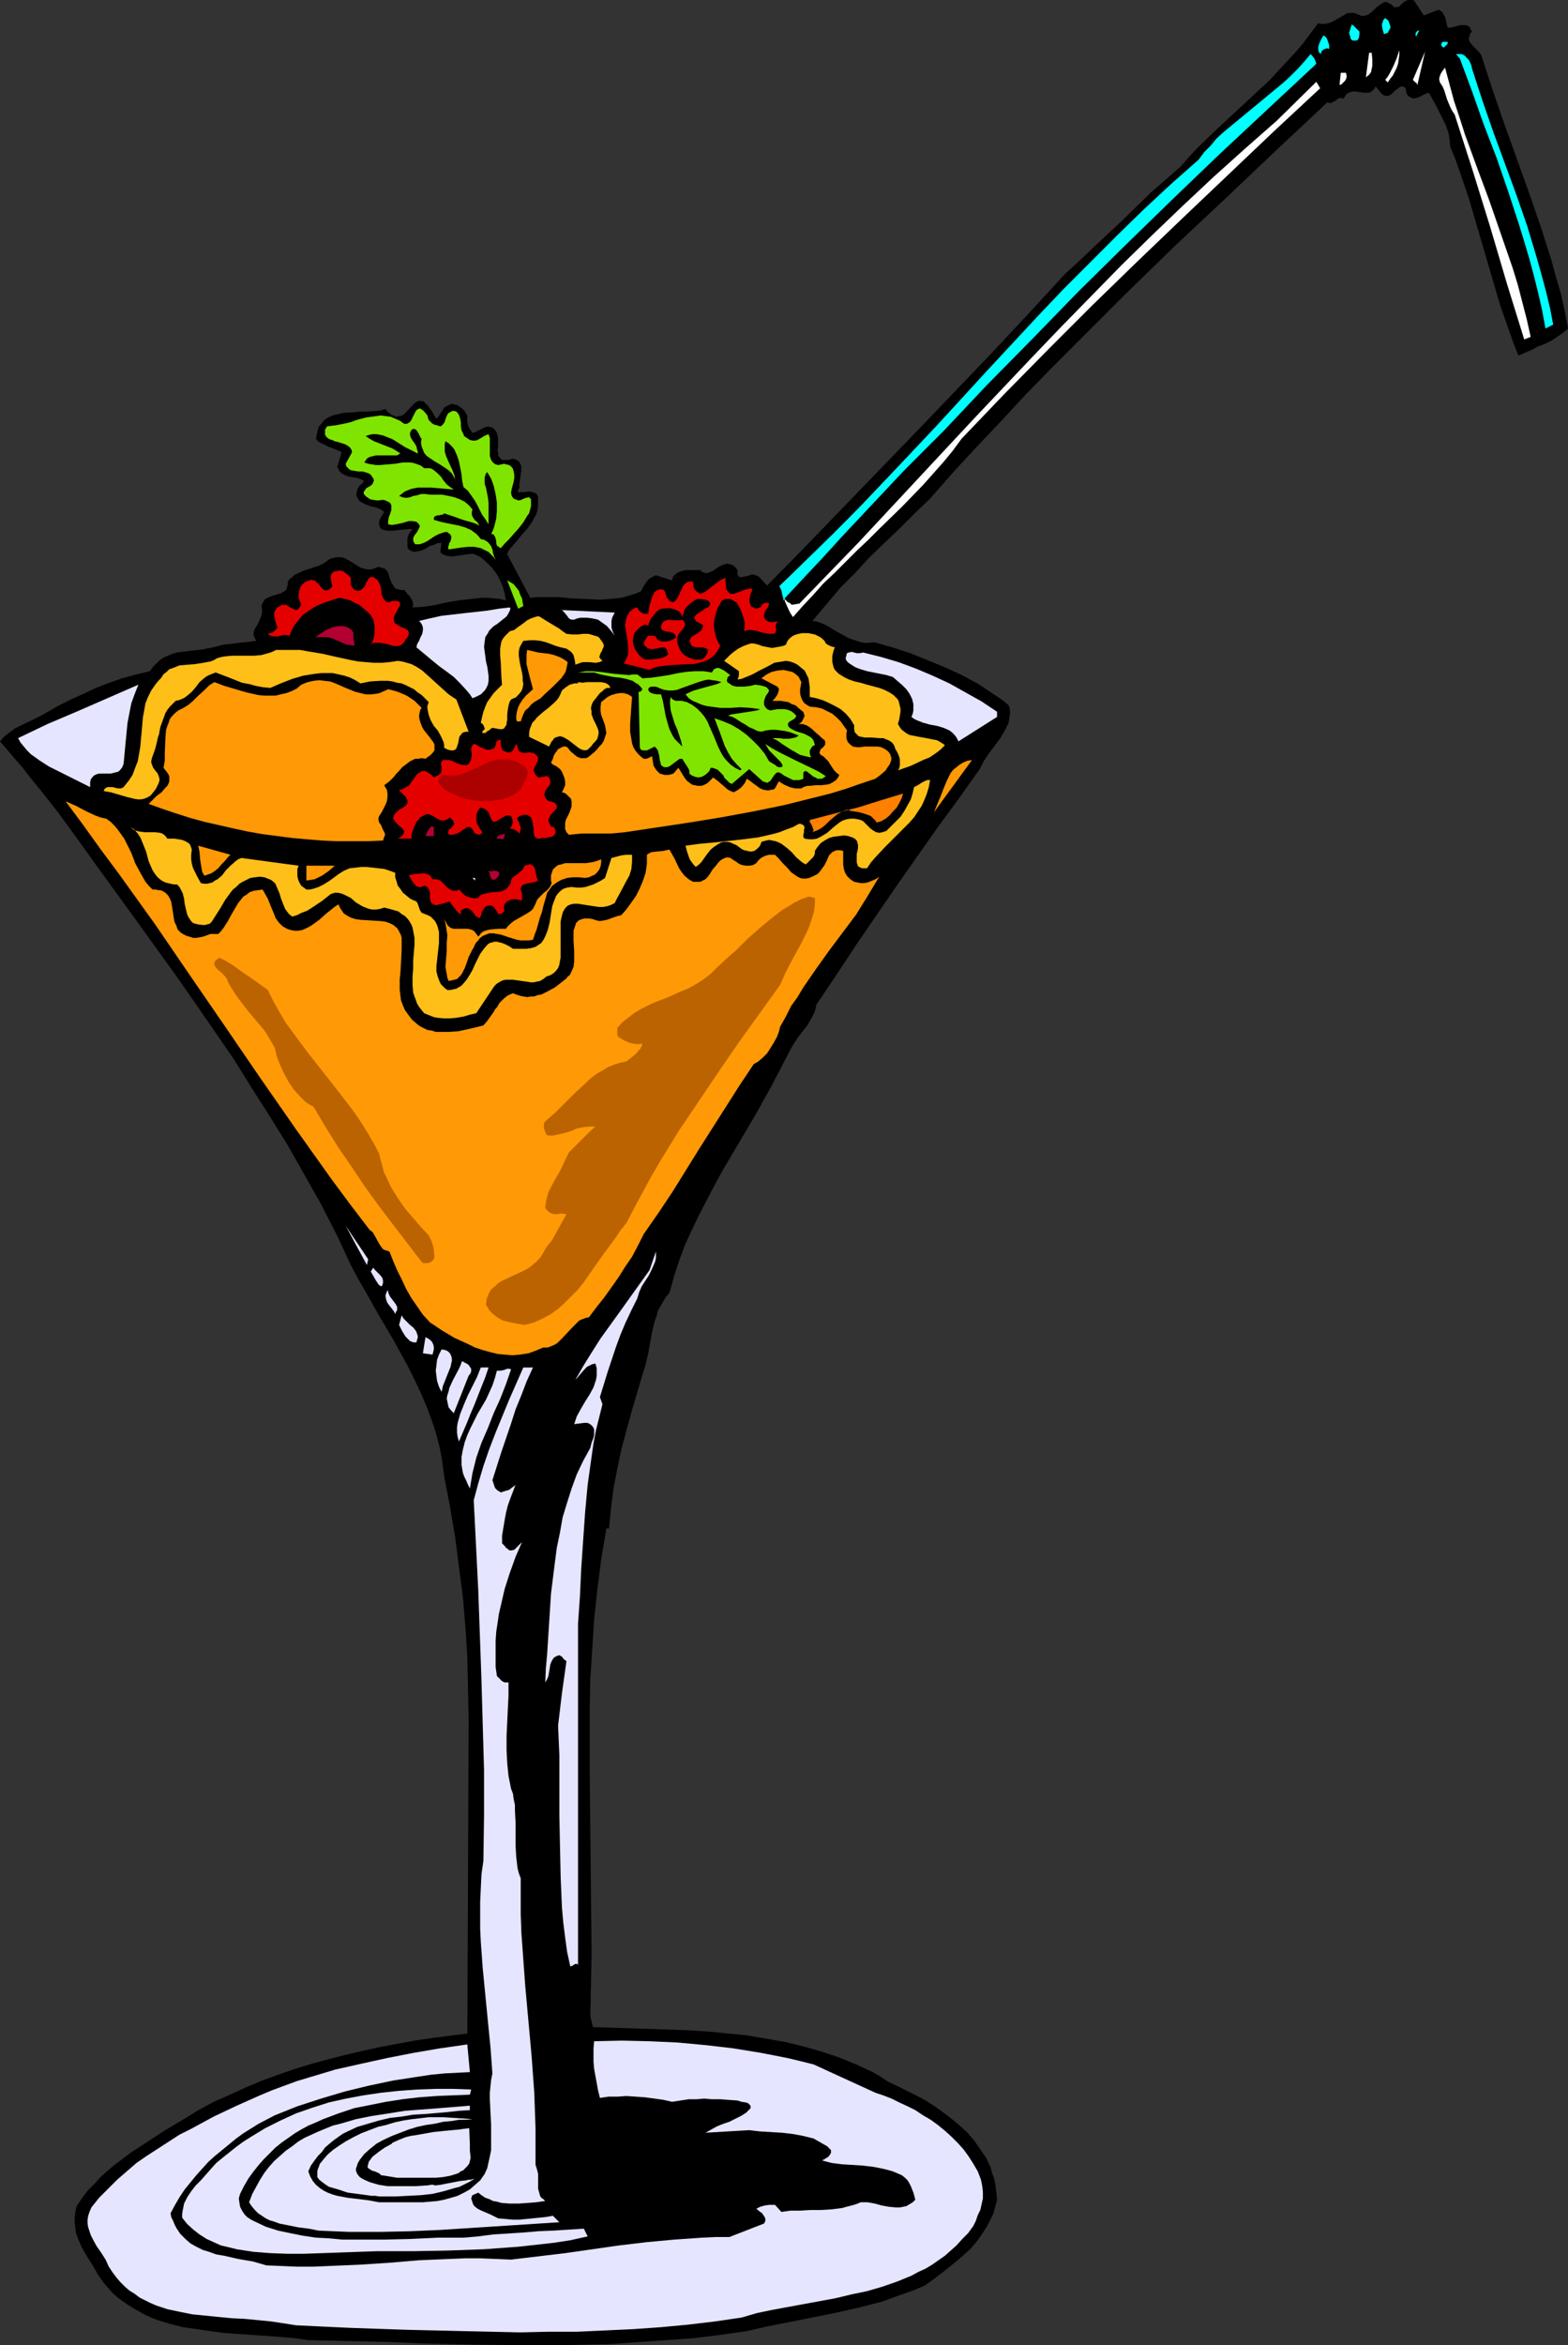 <?xml version="1.0" encoding="UTF-8" standalone="no"?>
<svg
   version="1.0"
   width="104.157mm"
   height="155.668mm"
   id="svg66"
   sodipodi:docname="Cocktail 16.wmf"
   xmlns:inkscape="http://www.inkscape.org/namespaces/inkscape"
   xmlns:sodipodi="http://sodipodi.sourceforge.net/DTD/sodipodi-0.dtd"
   xmlns="http://www.w3.org/2000/svg"
   xmlns:svg="http://www.w3.org/2000/svg">
  <rect width="100%" height="100%" fill="#333333" stroke="none"/>
  <sodipodi:namedview
     id="namedview66"
     pagecolor="#ffffff"
     bordercolor="#000000"
     borderopacity="0.25"
     inkscape:showpageshadow="2"
     inkscape:pageopacity="0.0"
     inkscape:pagecheckerboard="0"
     inkscape:deskcolor="#d1d1d1"
     inkscape:document-units="mm" />
  <defs
     id="defs1">
    <pattern
       id="WMFhbasepattern"
       patternUnits="userSpaceOnUse"
       width="6"
       height="6"
       x="0"
       y="0" />
  </defs>
  <path
     style="fill:#000000;fill-opacity:1;fill-rule:evenodd;stroke:none"
     d="m 361.181,2.424 0.485,0.323 0.485,0.323 0.323,0.646 0.323,0.485 0.162,0.646 0.162,0.808 0.323,1.293 h 0.646 l 0.808,-0.162 1.778,-0.485 h 0.97 0.323 l 0.485,0.162 0.323,0.162 0.323,0.323 0.162,0.485 0.323,0.485 -0.485,0.485 -0.162,0.646 -0.162,0.485 v 0.485 l 0.162,0.323 0.162,0.323 0.646,0.808 0.646,0.646 0.808,0.808 0.646,0.808 0.162,0.485 0.162,0.485 2.747,8.403 2.909,8.403 5.979,16.644 2.909,8.403 2.747,8.564 1.131,4.201 1.293,4.363 0.97,4.363 0.808,4.363 -1.293,1.131 -1.454,0.97 -1.454,0.97 -1.616,0.808 -1.778,0.646 -1.454,0.808 -3.394,1.454 -1.293,-3.232 -1.131,-3.232 -2.262,-6.464 -1.939,-6.625 -1.939,-6.625 -1.939,-6.625 -1.939,-6.625 -2.262,-6.625 -1.131,-3.232 -1.293,-3.07 -0.162,-1.939 -0.323,-1.778 -0.646,-1.778 -0.808,-1.616 -1.616,-3.232 -1.778,-3.232 -0.646,0.162 -0.646,0.323 -1.293,0.646 -0.646,0.162 -0.646,0.162 -0.808,-0.323 -0.323,-0.162 -0.323,-0.323 -0.162,-0.162 -0.162,-0.485 -0.162,-0.646 v -0.323 l -0.162,-0.323 -0.323,-0.162 -0.485,-0.162 -0.485,0.162 -0.646,0.485 -0.646,0.485 -0.646,0.646 -0.646,0.485 -0.646,0.162 h -0.323 l -0.485,-0.162 -0.323,-0.162 -0.485,-0.485 -1.293,-1.616 -0.323,0.646 -0.485,0.485 -0.485,0.323 -0.485,0.162 h -0.646 -0.485 l -2.262,-0.323 h -0.485 l -0.646,0.162 -0.485,0.162 -0.485,0.323 -0.323,0.485 -0.485,0.646 -0.646,-0.162 -0.646,0.162 -0.485,0.323 -0.323,0.323 -0.485,0.162 -0.485,0.323 h -0.323 l -0.646,-0.162 -12.767,11.958 -12.767,12.119 -12.767,11.958 -12.605,12.281 -12.443,12.443 -6.302,6.302 -6.141,6.302 -5.979,6.464 -6.141,6.464 -5.979,6.464 -5.818,6.625 -3.878,3.717 -3.717,3.717 -7.595,7.272 -3.555,3.878 -3.717,3.717 -3.555,4.201 -3.555,4.201 1.131,0.162 0.97,0.323 1.778,0.808 1.778,1.131 1.778,0.97 1.778,0.97 0.97,0.323 0.97,0.323 0.97,0.323 0.97,0.162 h 1.131 l 1.293,-0.162 4.525,1.293 4.525,1.454 4.363,1.778 4.363,1.778 4.202,1.939 4.202,2.262 1.939,1.293 1.939,1.293 1.939,1.293 1.778,1.454 0.323,1.131 v 1.131 l -0.162,0.97 -0.162,1.131 -0.485,0.97 -0.485,0.97 -1.131,1.939 -1.454,1.939 -1.454,1.939 -1.293,1.939 -0.485,0.97 -0.485,0.97 -5.171,7.272 -5.333,7.272 -10.343,14.705 -10.181,14.866 -5.01,7.595 -5.01,7.433 -0.162,0.97 -0.323,0.97 -0.808,1.616 -0.97,1.616 -2.262,2.909 -0.97,1.454 -0.97,1.616 -0.808,1.616 -1.939,3.717 -1.939,3.717 -4.04,7.272 -4.202,7.11 -4.202,7.11 -1.939,3.555 -1.939,3.717 -1.939,3.717 -1.778,3.717 -1.778,3.878 -1.454,3.878 -1.293,4.04 -1.131,4.04 -0.97,1.131 -0.646,1.131 -0.646,1.131 -0.646,1.131 -0.323,1.293 -0.485,1.293 -0.646,2.747 -0.485,2.585 -0.485,2.747 -0.646,2.747 -0.808,2.585 -2.747,9.372 -1.293,4.686 -1.293,4.848 -0.97,4.686 -0.97,5.009 -0.646,5.009 -0.485,5.009 h -0.646 l -1.293,7.595 -0.97,7.595 -0.808,7.433 -0.485,7.595 -0.485,7.595 -0.162,7.595 v 7.595 7.595 l 0.162,15.19 0.162,15.351 0.162,15.513 -0.162,7.756 -0.162,7.918 0.646,2.747 9.696,0.323 9.696,0.323 4.848,0.162 4.848,0.323 4.848,0.485 4.848,0.485 4.686,0.808 4.686,0.808 4.686,1.131 4.525,1.293 4.363,1.454 4.363,1.778 2.101,0.97 2.101,0.97 1.939,1.131 1.939,1.293 2.424,1.131 2.262,1.131 2.262,1.131 2.424,1.293 2.262,1.454 2.262,1.616 2.101,1.616 1.939,1.616 1.939,1.778 1.778,2.101 1.454,2.101 1.454,2.101 1.131,2.424 0.323,1.293 0.485,1.293 0.323,1.293 0.162,1.293 0.162,1.454 0.162,1.454 -0.485,1.778 -0.485,1.778 -0.808,1.616 -0.808,1.616 -0.97,1.454 -0.97,1.454 -1.131,1.454 -1.131,1.293 -2.747,2.424 -2.747,2.262 -2.909,2.262 -2.909,2.101 -2.586,1.131 -2.747,0.97 -2.747,0.97 -2.586,0.97 -5.656,1.454 -5.656,1.293 -11.312,2.262 -5.818,1.131 -5.656,1.293 -6.787,0.97 -6.626,0.808 -6.787,0.485 -6.787,0.485 -6.787,0.485 -6.787,0.162 -6.949,0.162 h -6.787 l -13.898,-0.162 -13.898,-0.323 -6.949,-0.323 -6.949,-0.162 -14.059,-0.323 -3.394,-0.485 -3.555,-0.323 -14.059,-0.97 -3.555,-0.485 -3.394,-0.485 -3.394,-0.485 -3.232,-0.808 -3.232,-0.97 -1.616,-0.646 -1.454,-0.646 -1.454,-0.808 -1.454,-0.808 -1.293,-0.808 -1.454,-0.97 -1.293,-0.97 -1.293,-1.131 -1.131,-1.293 -1.131,-1.293 -1.454,-2.101 -1.293,-2.262 -1.454,-2.262 -1.293,-2.262 -0.485,-1.131 -0.485,-1.131 -0.485,-1.293 -0.162,-1.293 -0.162,-1.293 v -1.454 l 0.162,-1.293 0.323,-1.454 1.293,-1.939 1.454,-1.939 1.616,-1.616 1.616,-1.778 1.778,-1.616 1.939,-1.616 1.939,-1.454 1.939,-1.454 4.202,-2.747 4.202,-2.747 4.363,-2.585 4.202,-2.585 3.878,-2.101 4.04,-1.778 3.878,-1.778 4.202,-1.778 4.04,-1.454 4.202,-1.454 4.202,-1.293 4.202,-1.131 4.363,-1.131 4.202,-0.97 4.363,-0.97 4.363,-0.808 4.363,-0.808 4.363,-0.646 8.888,-1.131 0.323,-79.018 -0.162,-7.595 -0.162,-7.756 -0.485,-7.595 -0.646,-7.595 -0.97,-7.433 -0.97,-7.595 -1.293,-7.595 -1.454,-7.595 -0.485,-3.717 -0.646,-3.555 -0.97,-3.717 -1.131,-3.393 -1.293,-3.393 -1.454,-3.393 -1.616,-3.393 -1.616,-3.232 -3.555,-6.464 -3.717,-6.302 -3.555,-6.302 -1.778,-3.07 -1.616,-3.07 -3.555,-7.595 -3.878,-7.595 -4.202,-7.433 -4.202,-7.433 -4.525,-7.272 -4.525,-7.11 -4.525,-7.272 -9.696,-14.058 -4.848,-6.948 -10.019,-13.897 -9.858,-13.574 -4.848,-6.787 -4.848,-6.625 -1.778,-2.262 -1.778,-2.262 L 7.434,194.879 5.818,192.778 3.878,190.516 1.939,188.254 0,185.991 l 1.131,-1.293 1.293,-0.97 1.293,-0.97 1.616,-0.808 3.07,-1.454 1.616,-0.808 1.454,-0.808 3.07,-1.778 3.232,-1.616 3.232,-1.454 3.07,-1.454 3.394,-1.293 3.232,-1.131 3.555,-0.97 3.394,-0.808 0.808,-1.131 0.808,-0.808 0.808,-0.808 0.97,-0.646 1.131,-0.485 1.131,-0.485 1.131,-0.323 1.293,-0.162 2.586,-0.323 2.747,-0.323 2.424,-0.485 1.293,-0.323 1.131,-0.323 8.403,-0.97 -0.323,-0.646 -0.162,-0.323 -0.162,-0.485 v -0.646 l 0.323,-0.97 0.646,-0.97 0.485,-1.131 0.485,-1.131 0.162,-0.646 v -0.646 -0.646 l -0.162,-0.485 0.323,-0.808 0.323,-0.485 0.323,-0.485 0.646,-0.323 1.131,-0.485 1.131,-0.323 1.131,-0.323 0.485,-0.323 0.485,-0.323 0.323,-0.323 0.162,-0.485 0.162,-0.646 v -0.808 l 0.485,-0.646 0.646,-0.485 0.485,-0.485 0.646,-0.323 1.293,-0.646 1.454,-0.485 1.454,-0.485 1.454,-0.485 1.293,-0.646 0.646,-0.485 0.646,-0.485 0.97,-0.323 0.97,-0.162 h 0.808 l 0.808,0.162 0.646,0.323 0.646,0.323 1.293,0.808 1.293,0.808 0.646,0.323 0.808,0.162 0.646,0.162 h 0.808 l 0.808,-0.162 0.97,-0.485 0.808,0.162 0.485,0.162 0.485,0.162 0.485,0.485 0.323,0.485 0.162,0.485 0.323,1.131 0.485,1.131 0.323,0.485 0.323,0.485 0.323,0.323 0.646,0.162 0.646,0.162 h 0.808 l 0.808,0.97 0.485,0.485 0.323,0.485 0.323,0.485 0.162,0.485 0.162,0.646 -0.162,0.808 2.909,-0.162 2.909,-0.485 2.909,-0.646 2.909,-0.485 2.909,-0.323 2.909,-0.323 h 1.454 l 1.616,0.162 1.454,0.162 1.454,0.323 -0.323,-1.778 -0.485,-1.778 -0.808,-1.778 -0.808,-1.454 -1.131,-1.454 -1.293,-1.293 -1.454,-1.293 -1.778,-0.808 h -0.97 l -1.131,0.162 -1.131,0.162 -1.131,0.162 -1.131,0.162 -1.131,-0.162 -0.97,-0.323 -0.323,-0.162 -0.485,-0.485 0.323,-2.262 h -0.485 -0.485 l -0.97,0.485 -1.131,0.323 -0.485,0.323 -0.485,0.323 -1.131,0.485 -0.97,0.162 -0.646,0.162 -0.485,-0.162 -0.485,-0.162 -0.485,-0.323 -0.323,-0.646 v -0.646 -0.646 -0.808 l 0.162,-0.646 0.323,-0.646 0.323,-0.485 0.485,-0.485 -0.808,-0.162 -0.97,0.162 -2.101,0.162 -1.131,0.162 h -1.131 l -0.97,-0.162 -0.485,-0.162 -0.485,-0.323 -0.162,-0.485 -0.162,-0.646 v -0.485 l 0.162,-0.485 0.485,-0.97 0.646,-0.97 -0.323,-0.323 -0.485,-0.323 -1.131,-0.485 -1.454,-0.323 -1.293,-0.485 -1.293,-0.646 -0.323,-0.323 -0.323,-0.485 -0.323,-0.646 v -0.646 l 0.162,-0.808 0.323,-0.808 1.454,-1.454 -0.808,-0.485 -0.97,-0.323 -0.97,-0.162 -0.97,-0.162 -0.97,-0.323 -0.97,-0.485 -0.323,-0.323 -0.323,-0.323 -0.162,-0.485 -0.323,-0.485 1.131,-3.717 -0.97,-0.485 -0.808,-0.323 -1.778,-0.646 -0.808,-0.485 -0.808,-0.323 -0.808,-0.485 -0.485,-0.646 0.162,-0.808 0.162,-0.808 0.323,-1.293 0.808,-0.97 0.646,-0.808 0.97,-0.646 1.131,-0.485 1.293,-0.323 1.293,-0.323 2.747,-0.162 1.293,-0.162 h 1.454 l 2.747,-0.162 1.293,-0.162 1.131,-0.323 0.485,0.646 0.485,0.323 0.485,0.485 0.485,0.162 0.323,0.162 0.485,0.162 0.646,-0.162 0.808,-0.162 0.646,-0.485 2.424,-2.585 0.485,-0.323 0.646,-0.323 0.808,0.162 h 0.323 l 0.323,0.323 0.323,0.323 0.485,0.485 0.323,0.485 0.485,0.646 1.293,2.101 0.485,-0.485 0.323,-0.485 0.323,-0.485 0.323,-0.485 0.485,-0.808 0.485,-0.323 0.646,-0.323 0.808,-0.323 0.808,0.162 0.646,0.162 0.646,0.485 0.646,0.485 0.485,0.485 0.323,0.646 0.323,0.485 v 1.293 l 0.162,1.131 0.485,0.97 0.323,0.485 0.323,0.485 0.646,-0.162 0.646,-0.323 0.646,-0.323 0.646,-0.323 0.646,-0.323 0.646,-0.162 0.808,0.162 0.323,0.162 0.485,0.323 0.323,0.485 0.323,0.485 0.162,0.646 0.162,0.646 v 2.262 l -0.162,0.808 0.162,0.646 v 0.646 l 0.323,0.485 0.323,0.323 0.323,0.323 h 0.646 0.97 l 0.485,-0.162 0.646,-0.162 0.485,0.162 0.485,0.162 0.485,0.323 0.323,0.485 0.162,0.323 0.162,0.485 v 1.131 l -0.323,2.262 -0.162,1.131 v 0.97 l -0.162,0.162 -0.162,0.162 v 0.646 h 0.646 0.808 l 1.454,-0.162 0.646,0.162 0.646,0.162 0.485,0.323 0.162,0.323 0.162,0.485 v 1.131 1.131 l -0.162,1.131 -0.323,0.97 -0.485,0.808 -0.485,0.97 -1.131,1.616 -1.454,1.616 -1.293,1.616 -1.293,1.454 -0.646,0.808 -0.485,0.97 5.818,10.988 1.616,-0.162 h 1.939 3.555 l 3.555,0.323 3.717,0.162 3.394,0.162 1.778,-0.162 1.778,-0.162 1.616,-0.162 1.616,-0.485 1.616,-0.485 1.616,-0.646 0.323,-0.646 0.323,-0.646 0.808,-1.131 0.485,-0.646 0.485,-0.323 0.646,-0.323 0.646,-0.323 4.04,1.293 0.162,-0.485 0.162,-0.485 0.323,-0.323 0.323,-0.323 0.808,-0.485 0.97,-0.323 0.97,-0.162 h 1.131 2.262 l 0.485,0.485 0.485,0.162 0.646,0.162 0.485,-0.162 0.485,-0.162 0.646,-0.323 1.131,-0.808 1.293,-0.646 0.485,-0.162 0.646,-0.162 0.646,0.162 0.646,0.162 0.646,0.485 0.646,0.808 v 0.646 0.485 l 0.162,0.323 0.162,0.162 0.323,0.162 h 0.323 l 0.808,-0.162 0.808,-0.162 0.97,-0.323 h 0.485 l 0.485,0.162 0.485,0.162 0.323,0.162 2.101,2.262 9.211,-9.372 9.211,-9.534 9.535,-9.857 9.373,-9.695 18.907,-19.714 9.373,-10.019 9.211,-10.019 3.555,-3.232 3.555,-3.393 7.272,-6.787 7.111,-6.948 3.717,-3.232 3.717,-3.232 2.101,-2.424 2.101,-2.262 4.525,-4.363 4.525,-4.201 4.525,-4.201 4.525,-4.201 2.101,-2.262 2.101,-2.262 2.101,-2.262 2.101,-2.424 1.939,-2.585 1.939,-2.585 0.808,0.162 h 0.808 l 0.808,-0.162 0.646,-0.162 1.293,-0.646 0.485,-0.323 0.646,-0.323 1.131,-0.646 0.485,-0.323 0.646,-0.162 h 0.646 0.646 l 0.808,0.323 0.808,0.323 0.646,0.162 0.485,-0.162 0.646,-0.162 0.485,-0.323 0.97,-0.808 0.97,-0.97 0.97,-0.646 0.485,-0.323 0.485,-0.162 h 0.485 l 0.485,0.323 0.646,0.323 0.646,0.646 h 0.646 l 0.646,-0.162 0.97,-0.97 0.485,-0.323 L 353.424,0 h 0.323 0.485 0.323 l 0.485,0.162 2.424,3.717 z"
     id="path1" />
  <path
     style="fill:#00ffff;fill-opacity:1;fill-rule:evenodd;stroke:none"
     d="m 348.415,8.241 -0.97,0.323 -0.162,-0.646 -0.162,-0.485 -0.162,-0.97 V 5.979 l 0.162,-0.323 0.162,-0.646 0.485,-0.485 0.808,0.646 0.162,0.485 0.162,0.485 0.162,0.323 v 0.646 l -0.323,0.485 z"
     id="path2" />
  <path
     style="fill:#00ffff;fill-opacity:1;fill-rule:evenodd;stroke:none"
     d="m 341.304,7.918 v 0.808 l -0.162,0.808 -0.162,0.323 -0.162,0.162 -0.323,0.162 h -0.485 -0.323 l -0.323,-0.162 -0.162,-0.162 -0.162,-0.323 V 9.211 l -0.162,-0.323 -0.162,-0.646 0.646,-2.101 0.485,0.323 0.485,0.485 0.485,0.485 z"
     id="path3" />
  <path
     style="fill:#00ffff;fill-opacity:1;fill-rule:evenodd;stroke:none"
     d="m 355.525,9.211 -0.162,-0.646 0.162,-0.485 0.323,-0.323 0.485,-0.162 z"
     id="path4" />
  <path
     style="fill:#00ffff;fill-opacity:1;fill-rule:evenodd;stroke:none"
     d="m 333.709,12.281 -0.485,-0.162 -0.646,0.162 -0.323,0.162 -0.485,0.485 -0.162,0.646 -0.485,-0.485 -0.162,-0.646 v -0.646 l 0.162,-0.646 0.485,-1.131 0.646,-1.131 0.485,0.323 0.323,0.323 0.323,0.808 0.323,0.97 z"
     id="path5" />
  <path
     style="fill:#00ffff;fill-opacity:1;fill-rule:evenodd;stroke:none"
     d="m 363.444,10.503 v 0.485 l -0.323,0.323 -0.323,0.323 -0.323,0.323 -0.485,-0.323 -0.162,-0.323 v -0.323 l 0.323,-0.485 z"
     id="path6" />
  <path
     style="fill:#ffffff;fill-opacity:1;fill-rule:evenodd;stroke:none"
     d="m 348.415,20.684 -0.646,-0.646 0.646,-0.808 0.485,-0.808 0.97,-1.939 0.808,-1.939 0.646,-1.939 v 1.131 l -0.162,1.131 -0.162,1.131 -0.323,0.97 -0.485,0.97 -0.485,0.97 -0.646,0.808 z"
     id="path7" />
  <path
     style="fill:#ffffff;fill-opacity:1;fill-rule:evenodd;stroke:none"
     d="m 355.848,21.33 -0.162,-0.323 v -0.162 l -0.323,-0.162 -0.323,-0.323 -0.162,-0.162 -0.162,-0.162 3.07,-7.11 -0.485,2.101 -0.485,2.101 z"
     id="path8" />
  <path
     style="fill:#ffffff;fill-opacity:1;fill-rule:evenodd;stroke:none"
     d="m 344.375,13.25 0.162,1.616 v 0.808 0.808 l -0.162,0.808 -0.162,0.808 -0.485,0.646 -0.808,0.646 0.808,-6.14 z"
     id="path9" />
  <path
     style="fill:#00ffff;fill-opacity:1;fill-rule:evenodd;stroke:none"
     d="m 369.585,17.29 2.586,7.918 2.747,7.918 5.818,15.836 2.747,7.918 2.424,8.08 1.131,4.04 1.131,4.201 0.97,4.04 0.808,4.201 -1.939,0.97 -0.808,-4.363 -0.97,-4.363 -1.131,-4.525 -1.131,-4.201 -1.293,-4.363 -1.293,-4.201 -2.747,-8.403 -2.909,-8.403 -3.232,-8.403 -2.909,-8.241 -3.07,-8.241 -0.97,-1.131 h 0.646 0.808 l 0.646,0.323 0.485,0.485 0.646,0.646 0.323,0.646 0.323,0.808 z"
     id="path10" />
  <path
     style="fill:#ffffff;fill-opacity:1;fill-rule:evenodd;stroke:none"
     d="M 328.699,16.644 316.579,27.955 304.62,39.105 292.823,50.578 281.027,62.051 269.553,73.686 258.079,85.159 246.767,96.793 l -10.989,11.635 -4.848,4.848 -4.848,5.009 -4.848,5.171 -5.01,5.171 -9.535,10.503 -4.848,5.171 -2.424,2.585 -2.262,2.585 -0.162,0.485 v 0.323 l 0.323,0.323 0.162,0.162 0.323,0.323 0.485,0.162 0.323,0.323 0.162,0.162 1.939,-0.323 14.867,-15.351 29.088,-31.187 14.544,-15.351 7.434,-7.756 7.434,-7.595 7.434,-7.595 7.595,-7.433 7.757,-7.433 7.757,-7.272 7.919,-7.11 8.08,-7.11 9.858,-9.695 0.97,1.616 -11.474,10.665 -22.786,21.653 -11.474,10.988 -11.312,10.988 -11.151,11.15 -10.989,11.15 -10.827,11.311 -2.262,3.07 -2.262,2.747 -2.586,2.909 -2.586,2.909 -5.333,5.494 -5.656,5.494 -2.909,2.909 -2.747,2.585 -5.656,5.656 -2.747,2.585 -2.586,2.909 -2.586,2.747 -2.424,2.747 -0.646,-0.97 -0.485,-0.97 -0.808,-1.778 -0.646,-1.939 -0.323,-1.131 -0.485,-0.97 6.787,-6.464 6.787,-6.625 6.464,-6.625 6.464,-6.787 12.767,-13.412 12.443,-13.574 12.605,-13.412 6.464,-6.625 6.464,-6.464 6.464,-6.464 6.787,-6.464 6.787,-6.302 6.949,-6.302 1.454,-1.778 1.616,-1.778 1.454,-1.778 1.778,-1.616 3.717,-3.07 3.717,-3.07 3.717,-2.909 3.717,-3.232 1.939,-1.616 1.778,-1.778 1.616,-1.939 1.616,-1.939 0.323,0.323 0.323,0.323 0.162,0.485 z"
     id="path11" />
  <path
     style="fill:#ffffff;fill-opacity:1;fill-rule:evenodd;stroke:none"
     d="m 384.29,84.512 -1.616,0.646 -4.363,-14.058 -4.202,-14.22 -4.363,-14.058 -4.525,-14.058 -0.646,-0.97 -0.485,-0.97 -0.808,-1.939 -0.646,-2.101 -0.485,-1.131 -0.646,-0.97 -0.162,-0.646 v -0.485 l 0.162,-0.485 0.162,-0.485 0.485,-0.808 0.646,-0.808 1.131,4.201 1.131,4.201 1.454,4.363 1.293,4.04 3.07,8.403 3.07,8.241 2.909,8.403 2.909,8.403 1.293,4.201 1.131,4.363 1.131,4.363 z"
     id="path12" />
  <path
     style="fill:#ffffff;fill-opacity:1;fill-rule:evenodd;stroke:none"
     d="m 337.911,18.26 0.162,0.646 v 0.485 l -0.162,0.485 -0.162,0.323 -0.323,0.323 -0.323,0.323 -0.323,0.323 -0.485,0.162 0.323,-3.07 z"
     id="path13" />
  <path
     style="fill:#7fe500;fill-opacity:1;fill-rule:evenodd;stroke:none"
     d="m 110.536,106.973 0.323,-0.162 0.323,-0.323 0.485,-0.646 0.162,-0.646 0.323,-0.808 0.323,-0.646 0.485,-0.323 0.323,-0.162 0.323,-0.162 h 0.485 l 0.485,0.162 0.323,0.323 0.323,0.485 0.323,0.97 0.162,0.97 v 0.485 0.485 l 0.162,0.97 0.485,0.97 0.162,0.485 0.485,0.323 0.485,0.323 0.485,0.323 0.646,0.162 h 0.808 l 0.485,-0.162 1.131,-0.646 0.485,-0.323 1.131,-0.485 0.162,0.485 0.162,0.485 v 1.131 1.293 1.131 0.97 l 0.162,0.485 0.162,0.485 0.323,0.485 0.323,0.323 0.485,0.323 0.646,0.162 0.808,-0.162 0.646,-0.162 0.646,0.162 0.646,0.162 0.485,0.323 0.485,0.646 0.162,0.646 0.162,0.808 v 0.808 l -0.162,0.97 -0.485,1.778 -0.162,0.97 0.162,0.808 0.485,0.646 0.323,0.162 0.485,0.162 0.485,0.162 0.646,-0.162 0.646,-0.323 0.485,-0.162 0.646,-0.162 h 0.162 l 0.162,0.162 0.162,0.162 0.162,0.162 v 0.485 0.485 0.808 l -0.485,1.778 -0.485,0.646 -0.97,1.616 -1.131,1.454 -1.293,1.454 -1.131,1.293 -1.131,1.131 -0.97,1.131 -0.323,-0.162 -0.162,-0.162 -0.485,-0.323 -0.162,-0.646 v -0.485 l -0.162,-0.646 -0.162,-0.485 -0.323,-0.485 -0.323,-0.162 h -0.323 l 0.485,-0.97 0.323,-0.97 0.485,-1.939 0.162,-1.939 v -2.101 l -0.323,-2.101 -0.485,-2.101 -0.646,-1.778 -0.485,-0.808 -0.485,-0.808 -0.323,0.323 -0.162,0.485 -0.162,0.485 v 0.485 1.131 l 0.323,0.97 0.485,2.424 0.162,1.293 v 1.131 4.363 l -0.808,-1.293 -0.808,-1.131 -1.293,-2.585 -0.646,-1.131 -0.808,-1.131 -0.808,-1.131 -1.131,-0.97 -0.323,-1.616 -0.162,-1.616 -0.323,-1.616 -0.323,-1.616 -0.485,-1.454 -0.646,-1.454 -0.485,-0.646 -0.485,-0.485 -0.485,-0.485 -0.808,-0.485 -0.162,0.646 v 0.646 1.293 l 0.323,1.131 0.485,1.131 1.131,2.424 0.485,1.293 0.162,1.131 -0.323,-0.808 -0.485,-0.808 -0.646,-0.646 -0.646,-0.485 -1.454,-0.97 -1.616,-0.97 -1.454,-0.97 -0.646,-0.485 -0.485,-0.646 -0.323,-0.808 -0.323,-0.808 -0.162,-0.97 0.162,-0.97 -0.323,-0.323 -0.162,-0.485 -0.162,-0.162 v -0.162 l -0.323,-0.485 -0.162,-0.323 -0.323,-0.323 -0.323,-0.162 h -0.485 l -0.323,0.323 -0.162,0.323 -0.162,0.323 v 0.485 l 0.162,0.646 0.485,0.808 0.485,0.646 0.485,0.808 0.162,0.808 0.162,0.485 v 0.485 l -1.616,-0.808 -1.616,-0.808 -3.07,-1.939 -1.616,-0.646 -0.808,-0.323 -0.808,-0.162 -0.808,-0.162 h -0.97 l -0.808,0.162 -0.97,0.323 0.97,0.646 1.131,0.646 4.525,1.778 1.131,0.646 0.97,0.646 -0.323,0.162 -0.485,0.323 h -0.485 -0.646 -4.202 l -0.646,0.162 -0.646,0.162 -0.485,0.162 -0.485,0.323 -0.323,0.485 -0.323,0.485 0.97,0.323 0.97,0.162 0.97,0.162 h 0.97 l 1.939,-0.162 1.939,-0.162 1.939,-0.323 h 1.939 l 0.808,0.162 0.97,0.323 0.808,0.323 0.808,0.646 h 0.808 0.646 l 0.485,0.162 0.485,0.323 0.97,0.808 0.808,0.808 0.646,0.97 0.808,0.97 0.808,0.646 0.485,0.323 0.485,0.323 -1.939,-0.162 -1.778,-0.162 -1.939,-0.162 h -1.778 -1.616 l -1.616,0.323 -0.808,0.323 -0.808,0.323 -0.646,0.485 -0.808,0.646 0.485,0.162 0.323,0.162 0.97,0.162 0.97,-0.162 0.808,-0.323 0.97,-0.162 0.97,-0.323 h 1.131 l 1.131,0.162 h 1.616 1.454 l 1.616,0.323 1.454,0.323 1.293,0.485 1.293,0.646 1.131,0.97 0.808,0.97 -0.162,0.646 v 0.646 l 0.162,0.485 0.646,0.97 0.485,0.323 0.646,0.97 -0.97,-0.485 -0.97,-0.323 -2.262,-0.646 -2.262,-0.808 -2.424,-0.808 -0.323,0.323 h -0.323 l -0.485,0.162 h -0.485 l -0.485,0.162 -0.323,0.162 -0.162,0.323 v 0.485 l 1.616,0.485 1.454,0.323 3.232,0.646 1.616,0.485 1.454,0.646 0.646,0.485 0.646,0.485 0.485,0.485 0.646,0.808 0.808,0.162 0.808,0.485 0.485,0.485 0.485,0.646 0.323,0.808 0.162,0.97 0.646,1.778 -0.485,-0.808 -0.646,-0.646 -0.646,-0.646 -0.646,-0.323 -0.646,-0.323 -0.646,-0.323 -0.808,-0.162 -0.808,-0.162 h -1.616 l -1.616,0.162 -3.232,0.485 -0.162,-0.485 0.162,-0.485 0.162,-0.646 0.323,-0.485 0.162,-0.646 v -0.646 l -0.162,-0.162 -0.162,-0.323 -0.323,-0.162 -0.323,-0.323 h -0.646 l -0.485,0.162 -0.97,0.323 -0.97,0.485 -0.97,0.646 -0.97,0.646 -0.97,0.485 -0.97,0.323 h -0.646 -0.485 l -0.323,-0.485 -0.162,-0.323 v -0.485 -0.323 l 0.323,-0.646 0.646,-0.808 0.323,-0.646 0.323,-0.646 v -0.323 l -0.162,-0.323 -0.323,-0.323 -0.323,-0.323 -0.97,-0.162 h -0.97 l -1.616,0.485 -1.616,0.323 -0.97,0.162 -0.97,-0.162 v -0.485 -0.323 l 0.162,-0.97 0.323,-0.808 0.323,-0.97 v -0.808 -0.323 l -0.162,-0.485 -0.323,-0.323 -0.323,-0.162 -0.646,-0.323 -0.646,-0.162 -1.293,0.162 -1.293,-0.162 -0.646,-0.162 -0.485,-0.323 -0.485,-0.323 -0.485,-0.485 -0.162,-0.323 v -0.323 l 0.323,-0.485 0.323,-0.485 1.131,-0.646 0.485,-0.485 0.162,-0.485 0.162,-0.323 -0.162,-0.485 -0.323,-0.485 -0.323,-0.485 -0.485,-0.323 -0.485,-0.162 -0.97,-0.323 h -1.131 l -0.97,-0.162 -0.97,-0.162 -0.485,-0.323 -0.323,-0.323 -0.323,-0.323 -0.162,-0.646 1.616,-2.909 -0.162,-0.646 -0.485,-0.646 -0.485,-0.323 -0.485,-0.323 -1.454,-0.485 -1.293,-0.323 -0.646,-0.323 -0.646,-0.162 -0.485,-0.323 -0.323,-0.323 -0.323,-0.485 v -0.485 -0.808 l 0.485,-0.808 1.131,-0.162 1.293,-0.162 2.424,-0.485 1.293,-0.323 1.293,-0.485 2.424,-0.646 1.293,-0.162 1.131,-0.162 1.293,-0.162 1.131,0.162 1.293,0.162 1.131,0.485 1.131,0.485 1.131,0.808 h 0.646 l 0.323,-0.162 0.485,-0.323 0.323,-0.485 0.485,-0.97 0.485,-0.97 0.162,-0.323 0.323,-0.323 0.323,-0.162 0.323,-0.162 0.323,0.162 0.485,0.323 0.485,0.485 0.646,0.808 0.162,0.646 0.162,0.485 0.485,0.485 0.323,0.323 0.485,0.323 0.646,0.162 z"
     id="path14" />
  <path
     style="fill:#e50000;fill-opacity:1;fill-rule:evenodd;stroke:none"
     d="m 88.073,144.947 v 1.616 l 0.162,0.485 0.162,0.323 0.323,0.323 0.323,0.323 0.646,0.162 h 0.485 l 0.485,-0.162 0.323,-0.323 0.323,-0.323 0.323,-0.323 0.162,-0.485 0.162,-0.485 0.485,-0.646 0.162,-0.323 0.323,-0.323 h 0.323 0.485 l 0.485,0.323 0.646,0.485 0.323,0.646 0.323,0.646 0.162,0.808 0.162,1.454 0.323,0.808 0.323,0.485 0.323,0.323 0.323,0.323 h 0.485 l 0.485,-0.162 0.323,-0.162 h 0.485 0.485 0.485 l 0.323,0.162 0.323,0.485 -0.162,0.646 -0.323,0.485 -0.646,1.293 -0.323,0.485 -0.162,0.646 v 0.646 0.323 l 0.323,0.485 0.646,0.323 0.646,0.485 0.808,0.323 0.646,0.323 0.485,0.323 0.162,0.323 v 0.323 0.323 l -0.162,0.323 -0.162,0.485 -0.485,0.485 -0.323,0.646 -0.485,0.485 -0.485,0.323 -0.485,0.162 h -0.646 -0.485 l -1.131,-0.323 -1.293,-0.323 -1.131,-0.162 h -0.646 -0.646 l -0.646,0.162 -0.646,0.323 0.646,-0.485 0.323,-0.808 0.162,-0.646 0.162,-0.97 v -0.808 -0.97 l -0.162,-0.808 -0.162,-0.808 -0.646,-1.131 -0.97,-0.97 -0.97,-0.808 -0.97,-0.808 -1.131,-0.485 -1.131,-0.646 -1.293,-0.323 -1.293,-0.323 -2.101,0.646 -1.939,0.646 -1.939,0.808 -1.778,1.131 -1.616,1.131 -0.646,0.808 -0.646,0.808 -0.646,0.808 -0.485,0.808 -0.485,0.97 -0.323,0.97 -0.808,-0.162 h -0.808 l -1.293,0.323 h -0.646 -0.646 l -0.646,-0.162 -0.646,-0.485 0.646,-0.162 0.485,-0.162 0.323,-0.162 0.485,-0.485 0.323,-0.323 0.162,-0.323 -0.485,-1.454 -0.162,-0.808 -0.162,-0.808 v -0.646 l 0.323,-0.646 0.485,-0.646 0.323,-0.162 0.323,-0.162 0.485,-0.323 h 0.323 0.808 l 0.646,0.485 0.646,0.323 0.646,0.323 0.323,0.162 h 0.323 l 0.323,-0.162 0.162,-0.162 0.323,-0.485 0.323,-0.485 -0.323,-0.808 -0.323,-0.97 v -0.97 l 0.162,-0.808 0.323,-0.97 0.485,-0.646 0.808,-0.646 0.485,-0.162 0.485,-0.162 0.485,-0.162 0.323,0.162 h 0.485 l 0.323,0.323 0.646,0.646 0.323,0.323 0.162,0.323 0.646,0.646 0.323,0.162 0.323,0.162 h 0.323 l 0.323,-0.162 0.485,-0.323 0.485,-0.485 v -0.485 l -0.162,-0.646 -0.162,-0.646 v -0.485 -0.485 l 0.162,-0.485 0.485,-0.485 0.323,-0.162 h 0.323 l 0.646,-0.162 h 0.646 l 0.485,0.162 0.485,0.323 0.808,0.646 z"
     id="path15" />
  <path
     style="fill:#e50000;fill-opacity:1;fill-rule:evenodd;stroke:none"
     d="m 183.419,148.987 h 0.646 l 0.646,-0.162 2.586,-0.97 0.808,-0.162 h 0.808 l -0.162,0.646 -0.323,0.646 -0.162,0.808 -0.162,0.646 0.162,0.808 0.162,0.646 0.323,0.323 0.323,0.162 0.323,0.162 0.485,0.162 0.485,-0.162 0.485,-0.162 0.323,-0.323 0.162,-0.323 0.323,-0.323 0.485,-0.162 h 0.485 0.162 l 0.323,0.162 -0.162,0.485 -0.162,0.485 -0.646,0.808 -0.162,0.485 -0.162,0.646 v 0.485 l 0.323,0.646 0.485,0.323 0.323,0.162 0.485,0.162 h 0.485 l 1.131,-0.162 0.808,-0.162 h -0.323 l -0.323,0.162 -0.162,0.323 -0.162,0.162 -0.162,0.485 0.162,1.131 -0.162,0.485 v 0.162 l -0.162,0.162 -0.323,0.162 h -0.323 -0.97 l -0.808,-0.162 -0.97,-0.162 -0.808,-0.323 -0.808,-0.162 -0.97,-0.162 h -0.808 l -0.97,0.323 0.162,-0.97 v -0.97 l -0.162,-0.97 -0.323,-0.97 -0.323,-0.97 -0.323,-0.808 -0.485,-0.808 -0.485,-0.808 -0.646,-0.323 -0.485,-0.323 -0.485,-0.162 h -0.646 -0.485 l -0.485,0.162 -0.485,0.323 -0.323,0.646 -0.646,1.131 -0.485,1.454 -0.323,1.293 -0.162,1.454 0.162,1.454 0.323,1.454 0.485,1.293 0.646,1.131 -0.646,1.131 -0.646,0.97 -0.97,0.808 -0.97,0.646 -0.97,0.323 -1.131,0.323 -1.293,0.323 h -1.293 l -2.586,0.162 -2.586,0.162 -1.293,0.162 -1.293,0.162 -1.131,0.323 -0.97,0.485 -6.464,-1.616 0.485,-0.808 0.485,-0.97 0.162,-0.97 v -0.97 l -0.162,-1.939 -0.323,-1.939 -0.323,-1.939 0.162,-0.97 0.162,-0.808 0.323,-0.808 0.485,-0.808 0.808,-0.646 0.485,-0.323 0.646,-0.162 0.323,0.646 0.646,0.646 0.808,0.323 h 0.485 0.485 l 0.162,-0.97 0.162,-0.97 0.323,-1.131 0.323,-1.131 0.485,-0.97 0.162,-0.323 0.485,-0.323 0.323,-0.162 0.485,-0.162 h 0.485 l 0.485,0.162 0.323,0.323 0.323,0.97 0.162,0.646 0.323,0.323 0.323,0.485 0.323,0.162 0.646,0.162 0.485,-0.323 0.323,-0.323 0.485,-0.808 0.323,-0.808 0.485,-0.97 0.323,-0.808 0.646,-0.646 0.323,-0.323 0.485,-0.162 h 0.485 0.646 v 0.485 0.485 l 0.162,0.485 0.162,0.485 0.646,0.646 0.808,0.485 0.808,-0.323 0.808,-0.485 1.454,-1.131 1.454,-1.131 0.808,-0.485 0.97,-0.485 v 0.323 0.646 l 0.162,1.131 v 0.646 l 0.323,0.485 0.323,0.485 z"
     id="path16" />
  <path
     style="fill:#7fe500;fill-opacity:1;fill-rule:evenodd;stroke:none"
     d="m 131.383,152.057 -1.293,0.646 -2.747,-7.11 0.808,0.485 0.808,0.485 0.646,0.808 0.646,0.808 0.323,0.97 0.485,0.97 0.162,0.97 z"
     id="path17" />
  <path
     style="fill:#000000;fill-opacity:1;fill-rule:evenodd;stroke:none"
     d="m 178.409,151.411 -0.162,0.323 -0.162,0.323 -0.323,0.323 -0.485,0.162 -0.97,0.646 -0.97,0.646 -0.485,0.323 -0.323,0.323 -0.162,0.323 v 0.323 l 0.162,0.323 0.323,0.485 0.646,0.323 0.97,0.485 v 0.485 l -0.162,0.485 -0.162,0.323 -0.323,0.323 -0.646,0.485 -0.808,0.485 -0.808,0.485 -0.162,0.323 -0.162,0.323 -0.162,0.323 0.162,0.323 0.162,0.485 0.323,0.485 0.485,0.162 0.485,0.162 h 1.778 l 0.485,0.162 0.485,0.162 0.323,0.323 -0.162,0.808 -0.485,0.808 -0.323,0.323 -0.323,0.323 -0.485,0.162 h -0.485 -1.131 l -0.97,-0.323 -0.808,-0.323 -0.808,-0.485 -0.646,-0.646 -0.485,-0.808 -0.323,-0.808 -0.323,-0.97 v -0.485 -0.485 l 0.162,-0.646 0.485,-0.808 0.485,-0.485 0.485,-0.646 0.323,-0.646 v -0.323 -0.323 l -0.323,-0.485 -0.323,-0.323 -0.646,0.162 h -0.808 -0.97 l -0.808,-0.162 -0.808,0.162 -0.323,0.162 -0.323,0.162 -0.323,0.323 -0.162,0.323 -0.162,0.485 v 0.646 l 0.485,0.485 0.646,0.162 0.485,0.162 h 0.646 l 0.485,0.162 0.485,0.162 0.323,0.485 0.162,0.323 v 0.323 l -1.131,0.646 -1.131,0.323 h -0.646 -0.646 l -0.485,-0.162 -0.646,-0.323 -0.162,-0.485 -0.162,-0.162 -0.162,-0.162 -0.323,-0.162 h -0.808 -0.646 l -0.485,0.646 -0.485,0.808 -0.162,0.323 0.162,0.485 0.162,0.323 0.485,0.323 0.162,0.323 h 0.485 l 0.646,0.162 0.97,-0.162 0.808,-0.162 0.808,-0.162 h 0.485 l 0.323,0.162 0.162,0.162 0.162,0.323 0.162,0.485 0.162,0.646 -0.646,0.485 -0.646,0.323 -0.646,0.162 -0.808,0.162 -1.454,0.162 h -1.616 l -0.808,-0.485 -0.646,-0.646 -0.646,-0.808 -0.485,-0.808 -0.323,-0.97 -0.162,-0.97 0.162,-0.97 0.323,-1.131 0.646,-0.646 0.646,-0.646 0.808,-0.485 0.323,-0.162 h 0.646 l 0.323,0.323 0.162,-0.646 0.323,-0.808 0.323,-0.646 0.485,-0.485 0.485,-0.646 0.485,-0.485 0.646,-0.485 0.646,-0.162 1.616,-0.162 0.808,0.162 0.646,0.162 0.646,0.323 0.646,0.323 0.323,0.485 0.323,0.646 0.323,-0.808 0.162,-0.646 0.323,-0.646 0.485,-0.485 0.485,-0.485 0.646,-0.485 0.646,-0.485 0.646,-0.323 h 1.131 l 0.97,0.162 0.808,0.323 0.162,0.323 z"
     id="path18" />
  <path
     style="fill:#e5e5ff;fill-opacity:1;fill-rule:evenodd;stroke:none"
     d="m 123.303,157.713 -0.485,0.485 -0.323,0.646 -0.646,0.97 -0.162,1.131 -0.162,1.293 0.162,1.293 0.162,1.131 0.162,1.293 0.323,1.293 0.162,1.131 0.162,1.131 v 1.293 l -0.162,0.97 -0.485,0.97 -0.323,0.485 -0.485,0.485 -0.485,0.485 -0.646,0.323 -0.646,0.323 -0.808,0.323 -0.646,-0.97 -0.808,-0.97 -1.616,-1.778 -1.616,-1.616 -1.939,-1.454 -1.778,-1.293 -1.778,-1.454 -1.939,-1.616 -1.939,-1.616 0.162,-0.808 0.485,-0.808 0.323,-0.808 0.485,-0.97 0.162,-0.808 v -0.808 l -0.162,-0.485 -0.162,-0.323 -0.323,-0.485 -0.323,-0.323 2.747,-0.646 2.909,-0.646 5.656,-0.646 5.818,-0.646 2.909,-0.485 2.747,-0.323 0.162,0.323 -0.162,0.485 -0.323,0.646 -0.485,0.808 -0.808,0.646 -1.616,1.293 -0.808,0.485 z"
     id="path19" />
  <path
     style="fill:#e5e5ff;fill-opacity:1;fill-rule:evenodd;stroke:none"
     d="m 154.33,153.673 -0.323,0.646 -0.323,0.646 -0.162,0.808 v 0.808 0.808 l 0.162,0.646 0.323,0.808 0.323,0.646 -0.97,-1.293 -0.97,-1.131 -1.131,-0.808 -1.131,-0.808 -1.454,-0.323 -1.293,-0.162 h -1.616 l -0.808,0.162 -0.808,0.323 h -0.323 -0.323 l -0.485,-0.162 -0.323,-0.323 -0.323,-0.485 -0.808,-0.97 -0.485,-0.485 h -0.323 -0.323 z"
     id="path20" />
  <path
     style="fill:#ffbf19;fill-opacity:1;fill-rule:evenodd;stroke:none"
     d="m 142.21,159.006 1.454,0.162 h 1.454 l 1.293,-0.162 h 1.293 l 1.131,0.323 0.485,0.162 0.646,0.162 0.485,0.323 0.323,0.485 0.485,0.646 0.323,0.646 v 0.485 l -0.323,0.646 -0.162,0.485 -0.323,0.485 -0.162,0.485 -0.162,0.485 0.323,0.485 0.162,0.162 0.323,0.323 -0.808,0.323 -0.808,0.162 -1.778,-0.162 h -0.808 -0.808 l -0.97,0.323 -0.808,0.323 -0.162,-1.131 -0.323,-1.293 -0.323,-0.485 -0.485,-0.485 -0.485,-0.323 -0.485,-0.323 -1.454,-0.323 -1.131,-0.323 -2.586,-0.97 -1.293,-0.323 -1.454,-0.162 h -1.293 l -1.616,0.162 -0.485,0.808 -0.485,0.97 -0.162,0.97 v 0.97 l 0.162,1.131 0.162,0.97 0.485,2.101 0.162,0.97 v 0.97 l 0.162,0.97 -0.162,0.97 -0.323,0.808 -0.646,0.808 -0.808,0.808 -0.485,0.162 -0.646,0.323 -0.323,0.485 -0.162,0.485 -0.162,0.646 -0.162,0.808 -0.162,1.454 v 1.293 l -0.162,0.646 v 0.485 l -0.323,0.485 -0.323,0.485 -0.485,0.162 h -0.646 l -0.808,-0.162 -0.97,-0.162 -0.323,0.162 -0.323,0.323 -0.808,0.485 -0.323,0.323 h -0.323 -0.323 l -0.162,-0.323 0.323,-0.323 0.323,-0.323 v -0.162 l -0.162,-0.485 -0.323,-0.646 -0.323,-0.162 -0.162,-0.162 0.323,-1.454 0.323,-1.293 0.485,-1.293 0.485,-1.131 0.808,-1.131 0.808,-1.131 0.97,-0.97 1.131,-1.131 -0.162,-1.778 -0.162,-3.717 -0.162,-1.939 v -1.616 l 0.162,-0.97 0.162,-0.808 0.323,-0.646 0.485,-0.646 0.646,-0.646 0.646,-0.646 1.131,-0.323 0.808,-0.646 1.616,-1.131 0.808,-0.646 0.97,-0.485 0.97,-0.323 0.485,-0.162 h 0.646 l 1.778,1.131 1.616,0.97 1.616,0.97 0.808,0.646 z"
     id="path21" />
  <path
     style="fill:#b20032;fill-opacity:1;fill-rule:evenodd;stroke:none"
     d="m 88.72,158.682 v 1.616 l 0.162,0.808 0.162,0.646 -0.323,0.162 h -0.485 l -0.485,-0.162 h -0.646 l -1.131,-0.485 -1.131,-0.485 -1.454,-0.646 -1.293,-0.323 h -0.808 -0.646 -0.808 l -0.808,0.162 0.323,-0.162 0.323,-0.323 0.485,-0.323 0.485,-0.323 1.293,-0.808 1.454,-0.646 1.454,-0.323 h 0.646 0.808 l 0.646,0.162 0.646,0.323 0.646,0.485 z"
     id="path22" />
  <path
     style="fill:#ffbf19;fill-opacity:1;fill-rule:evenodd;stroke:none"
     d="m 207.336,161.43 0.485,0.323 0.646,0.323 0.485,0.162 0.646,0.162 -0.323,0.808 -0.162,0.646 -0.162,0.808 v 0.646 0.646 l 0.162,0.808 0.162,0.646 0.323,0.646 0.97,0.97 1.293,0.808 1.293,0.646 1.454,0.485 1.454,0.323 1.616,0.485 3.07,0.808 1.293,0.485 1.293,0.646 0.97,0.646 0.485,0.485 0.485,0.485 0.323,0.485 0.162,0.646 0.162,0.646 0.162,0.646 v 0.808 l -0.162,0.97 -0.162,0.97 -0.323,1.131 0.485,0.808 0.485,0.646 0.646,0.485 0.646,0.485 0.646,0.323 0.808,0.162 1.616,0.323 1.778,0.323 1.616,0.323 0.97,0.162 0.646,0.323 0.808,0.485 0.646,0.485 -1.131,1.131 -1.293,0.97 -1.454,0.97 -1.616,0.646 -3.07,1.454 -3.232,1.131 0.323,-0.485 0.162,-0.808 v -0.646 -0.808 l -0.162,-0.646 -0.323,-0.808 -0.323,-0.646 -0.323,-0.485 -0.323,-0.97 -0.485,-0.646 -0.646,-0.485 -0.808,-0.323 -0.808,-0.323 h -0.97 l -1.939,-0.162 h -1.778 l -0.808,-0.162 -0.646,-0.162 -0.485,-0.485 -0.485,-0.485 -0.162,-0.808 v -0.97 l -0.485,-0.808 -0.485,-0.808 -1.131,-1.293 -1.293,-1.131 -1.454,-0.808 -1.616,-0.808 -1.454,-0.646 -1.616,-0.485 -1.616,-0.323 v -1.131 -1.293 l -0.162,-1.131 -0.162,-1.131 -0.485,-0.97 -0.485,-0.97 -0.808,-0.646 -0.97,-0.808 -0.97,-0.485 -0.97,-0.323 -0.97,-0.162 -0.97,0.162 -0.97,0.162 -0.97,0.162 -1.778,0.97 -1.939,0.97 -1.778,0.97 -1.939,0.808 -0.808,0.323 -0.97,0.162 0.162,-0.485 0.162,-0.485 v -1.131 l -3.717,-2.585 0.646,-0.646 0.808,-0.808 0.97,-0.808 1.131,-0.808 1.293,-0.646 1.293,-0.485 0.646,-0.162 h 0.646 l 0.646,0.162 0.646,0.162 0.808,0.323 0.808,0.162 0.808,0.162 0.97,0.162 0.808,-0.162 0.97,-0.162 0.808,-0.162 0.808,-0.323 0.323,-0.808 0.323,-0.485 0.485,-0.485 0.646,-0.485 0.808,-0.323 0.646,-0.162 0.808,-0.162 h 0.808 0.808 l 0.808,0.162 0.808,0.162 0.646,0.323 0.646,0.323 0.646,0.485 0.485,0.485 z"
     id="path23" />
  <path
     style="fill:#ffbf19;fill-opacity:1;fill-rule:evenodd;stroke:none"
     d="m 99.87,165.792 1.131,0.162 1.131,0.323 1.131,0.323 0.97,0.485 0.808,0.485 0.97,0.646 1.616,1.454 1.616,1.454 1.778,1.616 1.616,1.454 0.97,0.646 0.97,0.646 3.07,8.08 h -0.646 l -0.646,0.162 -0.323,0.162 -0.323,0.485 -0.323,0.323 -0.162,0.646 -0.162,0.97 -0.323,0.97 -0.162,0.485 -0.323,0.323 -0.485,0.162 h -0.485 l -0.808,-0.162 -0.97,-0.485 v -0.808 l -0.162,-0.646 -0.646,-1.454 -0.808,-1.454 -0.97,-1.131 -0.808,-1.454 -0.485,-1.293 -0.162,-0.808 -0.162,-0.808 v -0.646 l 0.323,-0.97 -0.97,-0.97 -0.808,-0.808 -0.97,-0.646 -0.97,-0.808 -0.97,-0.485 -0.97,-0.485 -1.131,-0.485 -1.131,-0.162 -1.131,-0.323 -1.131,-0.162 h -2.101 l -2.424,0.162 -2.424,0.485 -1.293,-0.808 -1.293,-0.646 -1.454,-0.485 -1.454,-0.323 -1.454,-0.323 h -1.454 -1.454 l -1.454,0.162 -3.07,0.485 -2.747,0.808 -2.909,1.131 -2.586,1.131 -1.778,-0.162 -1.778,-0.323 -1.778,-0.485 -1.778,-0.323 -3.232,-1.293 -3.394,-1.293 -0.808,0.323 -0.808,0.323 -0.646,0.323 -0.646,0.485 -1.131,0.97 -0.97,1.293 -0.97,1.131 -1.131,0.97 -0.646,0.485 -0.646,0.323 -0.808,0.323 -0.808,0.162 -0.808,0.808 -0.646,0.646 -0.646,0.808 -0.485,0.808 -0.646,1.778 -0.646,1.778 -0.323,1.778 -0.323,0.97 -0.162,0.808 -0.485,1.939 -0.646,1.778 -0.162,0.485 -0.162,0.646 v 0.485 l 0.162,0.485 0.323,0.808 0.485,0.646 0.646,0.808 0.323,0.808 0.162,0.808 -0.162,0.485 -0.162,0.485 -0.646,1.293 -0.646,0.808 -0.646,0.808 -0.808,0.485 -0.808,0.323 -0.808,0.162 h -0.808 l -0.97,-0.162 -1.939,-0.485 -3.878,-1.131 -0.97,-0.162 -0.808,-0.162 0.162,-0.323 0.162,-0.323 0.323,-0.162 0.323,-0.162 h 0.646 0.646 l 0.646,0.162 0.646,0.162 h 0.808 l 0.323,-0.162 0.323,-0.162 0.646,-0.808 0.646,-0.808 0.97,-1.454 0.646,-1.778 0.646,-1.616 0.323,-1.778 0.323,-1.939 0.323,-3.555 0.323,-3.717 0.323,-1.778 0.323,-1.778 0.646,-1.616 0.808,-1.616 1.131,-1.616 0.646,-0.808 0.646,-0.646 0.646,-0.97 0.808,-0.646 0.646,-0.646 0.97,-0.323 0.808,-0.323 0.808,-0.323 1.939,-0.162 1.939,-0.162 2.101,-0.323 0.808,-0.162 0.97,-0.162 0.808,-0.323 0.808,-0.485 1.131,-0.323 0.97,-0.162 1.778,-0.162 h 1.939 1.778 1.778 l 1.778,-0.162 1.778,-0.485 0.97,-0.323 0.97,-0.485 h 1.939 2.101 1.939 l 1.778,0.323 3.878,0.646 3.555,0.808 3.717,0.808 1.778,0.323 1.939,0.162 1.939,0.162 h 1.939 l 1.939,-0.162 z"
     id="path24" />
  <path
     style="fill:#ff9905;fill-opacity:1;fill-rule:evenodd;stroke:none"
     d="m 142.533,166.116 -0.162,0.808 -0.162,0.808 -0.162,0.646 -0.323,0.646 -0.808,1.131 -0.97,0.97 -1.131,1.131 -2.101,1.939 -0.97,0.97 -0.808,0.485 -0.808,0.485 -0.808,0.646 -0.646,0.808 -0.808,0.646 -0.485,0.97 -0.323,0.808 -0.323,0.97 h -0.97 l -0.162,-0.646 v -0.646 l 0.162,-1.131 0.323,-1.131 0.485,-0.97 0.646,-0.97 0.808,-0.97 1.778,-1.616 -0.323,-1.293 -0.323,-1.131 -0.646,-2.585 -0.323,-1.293 v -1.131 -1.293 l 0.162,-1.131 2.747,0.646 1.293,0.162 1.454,0.162 1.293,0.323 1.293,0.485 0.97,0.485 z"
     id="path25" />
  <path
     style="fill:#e5e5ff;fill-opacity:1;fill-rule:evenodd;stroke:none"
     d="m 250.322,178.558 v 1.293 l -9.696,6.14 -0.485,-0.97 -0.485,-0.646 -0.646,-0.646 -0.646,-0.485 -1.454,-0.646 -1.616,-0.485 -1.778,-0.323 -1.778,-0.485 -1.616,-0.646 -0.646,-0.323 -0.646,-0.485 0.323,-0.808 0.162,-0.808 v -0.808 -0.808 l -0.162,-0.646 -0.162,-0.646 -0.646,-1.293 -0.808,-1.131 -1.131,-1.131 -2.262,-1.939 -1.616,-0.485 -1.616,-0.323 -1.616,-0.323 -1.616,-0.323 -1.616,-0.485 -1.293,-0.485 -1.293,-0.808 -0.646,-0.485 -0.485,-0.646 v -0.646 l 0.162,-0.323 v -0.323 l 0.162,-0.323 0.323,-0.162 h 0.162 l 0.646,-0.162 0.646,0.162 0.646,0.162 h 0.808 l 0.808,-0.162 4.525,1.131 4.363,1.293 4.363,1.616 4.202,1.778 4.202,1.939 4.04,2.262 4.04,2.262 z"
     id="path26" />
  <path
     style="fill:#7fe500;fill-opacity:1;fill-rule:evenodd;stroke:none"
     d="m 183.419,169.509 h -0.323 l -0.162,0.162 -0.323,0.323 v 0.323 l -0.162,0.323 0.162,0.485 0.162,0.162 0.323,0.162 0.646,0.485 0.485,0.162 0.646,0.162 h 0.646 1.293 l 1.454,-0.162 1.293,-0.323 1.293,0.162 0.646,0.162 0.646,0.162 0.485,0.323 0.485,0.646 -0.323,0.646 -0.485,0.646 -0.323,0.808 -0.162,0.646 v 0.808 l 0.323,0.646 0.162,0.162 0.323,0.323 0.323,0.162 0.485,0.162 0.808,-0.162 0.97,-0.162 h 0.808 0.97 l 0.808,0.162 0.808,0.323 0.646,0.485 0.646,0.646 -0.162,0.485 -0.323,0.323 -0.808,0.485 -0.323,0.162 -0.323,0.323 -0.162,0.485 0.162,0.485 0.323,0.323 0.485,0.323 0.97,0.485 0.97,0.323 1.131,0.323 0.97,0.485 0.808,0.485 0.323,0.323 0.323,0.485 0.162,0.485 0.162,0.646 -0.485,0.162 -0.323,0.323 -0.162,0.323 -0.323,0.485 v 0.323 0.485 l 0.162,0.485 0.162,0.485 -1.454,-0.323 -1.293,-0.323 -1.131,-0.646 -1.131,-0.646 -2.262,-1.454 -1.131,-0.808 -1.293,-0.646 h 0.97 0.808 l 0.97,0.162 h 1.454 l 0.808,-0.162 0.808,-0.162 0.808,-0.485 -2.101,-0.808 -1.293,-0.323 -1.131,-0.162 -1.293,-0.162 h -1.131 l -1.293,0.162 -1.131,0.323 -0.97,-0.162 -0.97,-0.485 -1.131,-0.485 -0.97,-0.646 -1.131,-0.646 -0.97,-0.646 -1.131,-0.646 -1.131,-0.323 0.97,-0.323 1.131,-0.162 2.101,-0.323 2.101,-0.323 0.97,-0.162 0.808,-0.323 -2.424,-0.323 -2.586,-0.162 -2.424,0.162 h -2.586 l -2.424,-0.323 -1.131,-0.162 -1.131,-0.323 -1.131,-0.485 -1.131,-0.485 -0.97,-0.646 -0.808,-0.97 0.97,-0.485 1.131,-0.485 2.262,-0.646 2.424,-0.646 1.131,-0.323 1.131,-0.485 -1.131,-0.323 -1.131,-0.162 -0.97,-0.162 -0.97,0.162 -1.131,0.323 -0.97,0.323 -4.04,1.454 -0.808,0.323 -1.131,0.162 h -0.97 l -1.131,-0.162 -0.97,-0.323 -1.131,-0.485 h -1.131 l -0.485,0.162 -0.162,0.162 -0.162,0.323 0.162,0.485 0.323,0.323 0.323,0.162 0.485,0.162 0.97,0.162 h 0.97 l 0.485,1.778 0.323,1.778 0.323,1.778 0.485,1.778 0.485,1.616 0.808,1.616 0.485,0.808 0.646,0.646 0.646,0.646 0.646,0.646 -0.323,-1.454 -0.485,-1.454 -0.485,-1.454 -0.646,-1.454 -0.485,-1.616 -0.485,-1.616 -0.162,-1.616 v -0.808 l 0.162,-0.97 0.323,0.485 0.485,0.323 0.485,0.162 h 0.485 0.485 0.485 l 0.646,0.162 0.646,0.162 1.293,0.646 1.293,0.97 0.97,0.97 0.808,0.97 0.808,1.293 0.485,1.131 1.131,2.585 1.131,2.747 0.646,1.293 0.646,1.131 0.808,0.97 0.97,0.97 1.131,0.808 1.293,0.646 0.323,-0.323 -0.646,-0.646 -0.646,-0.646 -1.131,-1.293 -0.97,-1.616 -0.808,-1.616 -1.293,-3.555 -1.293,-3.393 2.262,0.808 1.939,0.808 1.939,1.131 1.778,1.293 1.616,1.454 1.616,1.616 1.454,1.778 1.131,1.939 0.808,0.485 0.808,0.485 0.323,0.323 0.485,0.162 h 0.485 l 0.485,-0.162 -0.162,-0.646 -0.485,-0.646 -0.646,-0.646 -0.646,-0.646 -1.454,-1.454 -0.485,-0.808 -0.485,-0.808 1.778,1.131 1.778,0.97 3.878,1.939 4.04,1.939 1.939,0.97 1.778,1.131 -0.485,0.323 -0.485,0.323 h -0.485 -0.646 l -0.485,-0.323 -0.485,-0.162 -0.808,-0.646 -0.808,-0.646 -0.323,-0.162 h -0.162 l -0.323,0.162 -0.162,0.323 v 0.646 0.808 l -0.97,0.323 h -0.808 -0.808 l -0.646,-0.323 -1.616,-0.808 -0.646,-0.485 -0.646,-0.323 h -0.323 l -0.323,0.162 -0.485,0.485 -0.646,0.97 -0.323,0.485 -0.485,0.323 -0.162,0.162 h -0.323 l -0.485,-0.162 -0.485,-0.162 -3.394,-3.07 -4.363,3.717 -0.646,-0.323 -0.646,-0.646 -0.646,-0.646 -0.162,-0.485 -0.323,-0.323 -0.646,-0.646 -0.485,-0.485 -0.808,-0.323 -0.485,-0.162 h -0.485 l -0.323,0.808 -0.646,0.646 -0.646,0.485 -0.646,0.323 -0.808,0.162 -0.808,-0.162 -0.808,-0.323 -0.646,-0.485 v -0.646 l -0.162,-0.485 -0.485,-0.808 -0.323,-0.485 -0.323,-0.485 -0.485,-0.808 h -0.323 -0.323 l -0.485,0.323 -0.646,0.485 -0.646,0.485 -0.646,0.485 -0.646,0.323 h -0.323 -0.485 l -0.323,-0.162 -0.485,-0.323 -0.323,-1.293 -0.162,-1.131 -0.162,-0.646 -0.162,-0.646 -0.323,-0.485 -0.485,-0.485 -0.97,0.485 -0.97,0.485 h -0.485 -0.485 l -0.485,-0.162 -0.323,-0.485 -0.323,-14.058 h 0.323 l 0.323,-0.162 0.162,-0.323 0.162,-0.162 -0.485,-0.646 -0.646,-0.646 -0.646,-0.323 -0.646,-0.485 -1.616,-0.485 -1.616,-0.323 -1.616,-0.162 -1.616,-0.323 -1.616,-0.323 -1.616,-0.485 h -4.04 l 0.97,-0.162 0.97,-0.162 h 1.778 l 1.778,0.162 3.555,0.485 1.939,0.162 1.778,0.162 0.97,-0.162 h 1.131 l 1.293,0.97 2.262,-0.162 2.262,-0.323 2.101,-0.323 2.262,-0.485 2.101,-0.323 2.101,-0.162 h 2.262 l 1.131,0.162 0.97,0.162 0.162,-0.323 0.323,-0.485 0.323,-0.162 0.323,-0.162 h 0.646 l 0.646,0.323 0.646,0.323 1.293,0.97 z"
     id="path27" />
  <path
     style="fill:#ff9905;fill-opacity:1;fill-rule:evenodd;stroke:none"
     d="m 201.195,171.125 -0.162,0.97 -0.162,0.808 v 0.97 l 0.162,0.808 0.323,0.808 0.485,0.808 0.646,0.485 0.808,0.485 1.616,0.162 1.454,0.323 1.293,0.646 1.293,0.646 1.131,0.97 0.97,0.97 0.808,1.131 0.808,1.131 -0.162,0.646 v 0.485 0.485 0.485 l 0.162,0.323 0.162,0.485 0.646,0.646 0.646,0.485 0.97,0.162 h 0.97 l 0.97,-0.162 h 2.101 1.131 l 0.97,0.162 0.97,0.485 0.646,0.485 0.323,0.323 0.323,0.485 0.162,0.485 0.162,0.646 -0.162,0.646 -0.323,0.808 -0.485,0.646 -0.485,0.808 -1.293,1.131 -1.293,0.97 -3.878,1.293 -3.717,1.293 -3.717,1.131 -7.757,1.939 -3.878,0.97 -7.919,1.616 -7.919,1.454 -7.919,1.293 -16.16,2.424 -1.616,0.162 -1.778,0.162 h -3.717 -3.555 l -1.778,0.162 -1.616,0.162 -0.646,-0.646 -0.323,-0.808 v -0.808 -0.646 l 0.162,-0.808 0.323,-0.646 0.646,-1.293 0.485,-1.454 v -0.646 -0.646 l -0.162,-0.646 -0.485,-0.485 -0.646,-0.646 -0.485,-0.323 -0.646,-0.162 0.485,-0.97 0.323,-0.808 v -0.97 l -0.162,-0.808 -0.323,-0.808 -0.323,-0.808 -0.485,-0.646 -0.808,-0.646 -0.323,-0.162 -0.646,-0.323 -0.162,-0.162 -0.162,-0.162 -0.162,-0.162 0.162,-0.323 0.323,-0.646 0.162,-0.646 0.323,-0.646 0.485,-0.646 0.323,-0.485 0.646,-0.323 0.646,-0.323 h 0.808 l 0.485,0.485 0.485,0.646 1.131,0.97 0.646,0.485 0.808,0.323 h 0.808 0.485 l 0.485,-0.162 1.616,-1.293 0.646,-0.646 0.646,-0.808 0.646,-0.646 0.485,-0.808 0.323,-0.97 0.323,-0.97 -0.162,-0.97 -0.162,-0.97 -0.646,-1.778 -0.323,-0.808 -0.162,-0.97 v -1.131 l 0.162,-1.131 0.808,-0.646 0.808,-0.646 0.97,-0.485 1.131,-0.323 0.97,-0.162 h 0.97 l 1.131,0.323 0.485,0.323 0.485,0.323 -0.162,2.101 -0.323,4.525 v 2.101 l 0.162,0.97 0.162,0.97 0.162,0.97 0.323,0.97 0.485,0.808 0.646,0.808 0.646,0.646 0.808,0.646 h 0.323 0.323 l 0.485,-0.162 0.97,-0.485 0.162,0.97 0.162,1.131 0.162,0.485 0.323,0.485 0.323,0.485 0.485,0.485 0.323,0.323 0.646,0.162 0.485,0.162 h 0.646 0.485 l 0.646,-0.162 0.485,-0.162 0.323,-0.323 0.97,-1.131 0.808,1.293 0.808,1.293 0.485,0.646 0.646,0.485 0.646,0.485 0.646,0.162 0.808,0.162 h 0.808 l 0.646,-0.162 0.646,-0.323 0.485,-0.323 0.485,-0.485 0.808,-0.808 1.293,0.97 1.293,1.131 1.131,0.97 0.646,0.323 0.808,0.323 1.131,-0.646 0.808,-0.646 0.808,-0.97 0.323,-0.646 0.162,-0.485 0.808,0.485 0.808,0.646 1.778,1.293 0.808,0.323 0.97,0.162 h 0.485 l 0.485,-0.162 h 0.485 l 0.485,-0.323 0.97,-1.778 1.293,0.808 1.454,0.646 0.646,0.162 0.808,0.162 h 0.646 0.808 l 0.485,-0.323 0.485,-0.162 0.485,-0.162 h 0.646 l 1.454,-0.162 h 1.454 l 1.454,-0.162 0.646,-0.162 0.646,-0.323 0.485,-0.323 0.485,-0.323 0.485,-0.646 0.323,-0.646 -0.646,-0.485 -0.646,-0.646 -0.97,-1.454 -0.485,-0.808 -0.646,-0.646 -0.646,-0.646 -0.646,-0.323 -0.162,-0.323 -0.162,-0.162 0.162,-0.485 0.162,-0.485 0.485,-0.323 0.646,-0.808 v -0.646 -0.162 l -0.162,-0.323 -0.808,-0.646 -0.646,-0.646 -0.808,-0.646 -0.646,-0.646 -0.808,-0.646 -0.808,-0.485 -0.97,-0.323 h -0.97 l 0.485,-0.323 0.323,-0.323 0.485,-0.97 0.162,-0.485 -0.162,-0.485 -0.162,-0.485 -0.485,-0.323 -1.454,-1.293 -0.97,-0.323 -0.808,-0.485 -0.97,-0.162 -0.97,-0.162 h -0.97 -1.131 l 0.646,-0.646 0.646,-0.97 0.162,-0.485 0.162,-0.485 v -0.485 l -0.323,-0.485 -4.04,-2.101 0.646,-0.485 0.646,-0.485 0.646,-0.323 0.646,-0.323 1.454,-0.323 1.454,-0.162 0.808,0.162 0.646,0.162 0.808,0.162 0.485,0.323 0.646,0.485 0.485,0.485 0.323,0.646 z"
     id="path28" />
  <path
     style="fill:#ff9905;fill-opacity:1;fill-rule:evenodd;stroke:none"
     d="m 75.63,171.771 0.808,-0.323 0.808,-0.323 1.454,-0.323 1.454,-0.162 1.293,0.162 1.454,0.162 1.293,0.485 2.586,1.131 2.424,0.97 1.293,0.323 1.293,0.323 h 1.454 l 1.293,-0.162 0.808,-0.162 0.646,-0.323 0.808,-0.323 0.646,-0.323 1.293,0.323 1.131,0.323 1.131,0.485 1.131,0.485 0.97,0.646 0.97,0.646 0.808,0.808 0.97,0.97 -0.323,0.485 -0.162,0.646 -0.162,0.97 0.162,0.97 0.323,0.97 0.323,0.808 0.485,0.808 1.293,1.616 0.485,0.646 0.485,0.646 0.323,0.646 v 0.646 0.808 l -0.485,0.646 -0.323,0.323 -0.323,0.323 -0.485,0.323 -0.646,0.485 -0.97,-0.162 -0.808,0.162 h -0.808 l -0.646,0.323 -0.646,0.323 -0.646,0.485 -1.293,0.97 -0.97,1.131 -0.646,0.646 -0.485,0.646 -1.131,1.131 -1.293,0.97 0.323,0.646 0.323,0.485 0.162,0.97 v 0.97 l -0.162,0.97 -0.323,0.808 -0.485,0.97 -0.485,0.97 -0.646,0.97 -0.162,0.485 v 0.485 l 0.162,0.646 0.485,0.646 0.323,0.808 0.323,0.646 0.323,0.646 v 0.485 l -0.162,0.323 -0.162,0.485 -0.162,0.485 -3.878,0.162 H 88.558 84.68 l -3.717,-0.162 -3.878,-0.323 -3.717,-0.323 -3.717,-0.485 -3.717,-0.485 -3.717,-0.646 -3.717,-0.808 -3.555,-0.808 -3.555,-0.808 -3.555,-0.97 -3.555,-1.131 -3.394,-1.131 -3.555,-1.293 0.485,-0.485 0.485,-0.485 0.97,-0.97 1.293,-0.97 0.97,-1.131 0.485,-0.485 0.323,-0.646 0.162,-0.485 v -0.646 -0.646 l -0.323,-0.646 -0.485,-0.646 -0.646,-0.808 0.323,-1.778 v -1.778 l 0.162,-4.04 0.162,-1.939 0.323,-0.97 0.323,-0.808 0.323,-0.97 0.646,-0.808 0.646,-0.646 0.808,-0.646 1.293,-0.646 1.293,-0.808 1.131,-0.97 0.97,-0.97 2.101,-1.939 0.97,-0.97 1.293,-0.808 2.586,0.97 2.747,0.808 2.747,0.808 2.909,0.646 1.454,0.162 h 1.454 1.454 l 1.293,-0.323 1.454,-0.323 1.293,-0.485 1.293,-0.646 z"
     id="path29" />
  <path
     style="fill:#ffbf19;fill-opacity:1;fill-rule:evenodd;stroke:none"
     d="m 153.199,172.579 h -0.808 l -0.646,0.323 -0.485,0.485 -0.646,0.485 -1.778,2.262 -0.323,0.808 -0.162,0.808 0.162,0.646 v 0.808 l 0.485,1.293 0.646,1.293 0.485,1.131 0.162,0.646 v 0.485 l -0.162,0.646 -0.162,0.646 -0.485,0.646 -0.646,0.646 -0.323,0.485 -0.323,0.323 -0.323,0.323 -0.323,0.323 -0.646,0.162 -0.808,-0.162 -0.646,-0.323 -0.646,-0.485 -1.454,-1.131 -0.646,-0.485 -0.808,-0.485 -0.646,-0.323 -0.646,-0.162 -0.646,0.162 -0.485,0.162 -0.323,0.162 -0.323,0.485 -0.323,0.323 -0.323,0.646 -0.323,0.646 -5.01,-2.424 v -0.97 l 0.162,-0.97 0.323,-0.808 0.323,-0.808 0.646,-0.646 0.485,-0.646 1.454,-1.293 1.454,-1.131 1.454,-1.293 0.646,-0.646 0.485,-0.646 0.485,-0.97 0.323,-0.808 0.97,-0.808 0.97,-0.646 0.646,-0.162 0.485,-0.162 h 0.485 0.485 v -0.323 l 1.131,0.162 1.131,-0.162 h 2.424 0.97 l 0.97,0.162 0.485,0.162 0.485,0.323 0.323,0.323 z"
     id="path30" />
  <path
     style="fill:#e5e5ff;fill-opacity:1;fill-rule:evenodd;stroke:none"
     d="m 31.028,191.647 -0.323,0.808 -0.485,0.646 -0.485,0.485 -0.646,0.162 -0.646,0.162 -0.646,0.162 h -1.454 -1.454 l -0.646,0.162 -0.646,0.323 -0.323,0.323 -0.485,0.646 -0.162,0.808 v 0.485 0.646 l -2.586,-1.293 -2.586,-1.293 -2.586,-1.293 -2.586,-1.293 -2.262,-1.454 -1.131,-0.808 -1.131,-0.808 -0.97,-0.97 -0.808,-0.97 -0.808,-0.97 -0.646,-1.131 3.717,-1.778 3.717,-1.778 7.595,-3.232 15.191,-6.625 -0.97,2.424 -0.808,2.262 -0.485,2.424 -0.485,2.585 -0.485,5.009 z"
     id="path31" />
  <path
     style="fill:#e50000;fill-opacity:1;fill-rule:evenodd;stroke:none"
     d="m 127.019,188.577 0.323,0.162 h 0.323 0.485 l 0.323,-0.162 0.323,-0.323 0.485,-0.97 0.162,-0.323 0.323,-0.323 0.162,0.808 0.162,0.485 0.162,0.485 0.323,0.162 0.323,0.162 0.323,0.162 h 0.808 l 0.808,-0.162 0.808,0.162 h 0.323 l 0.485,0.323 0.323,0.323 0.323,0.485 v 0.485 l -0.162,0.646 -0.323,0.485 -0.162,0.485 -0.323,0.485 -0.162,0.646 0.162,0.485 0.323,0.646 0.323,0.323 0.323,0.323 h 0.485 l 0.485,-0.162 h 0.485 l 0.485,-0.162 h 0.323 l 0.485,0.323 0.162,0.323 0.162,0.485 v 0.323 0.323 l -0.162,0.485 -0.485,0.485 -0.323,0.485 -0.323,0.485 -0.162,0.808 v 0.323 l 0.162,0.485 0.323,0.485 0.323,0.323 0.485,0.162 0.646,0.162 0.485,0.162 0.323,0.323 0.323,0.323 v 0.323 0.485 l -0.808,0.808 -0.808,0.97 -0.323,0.646 -0.162,0.485 0.162,0.646 0.323,0.646 0.162,0.323 0.323,0.162 h 0.485 l 0.162,0.485 0.162,0.323 v 0.485 0.323 l -0.162,0.162 -0.162,0.323 -0.646,0.323 -0.808,0.162 -0.646,0.162 h -0.808 l -0.808,0.162 h -0.485 l -0.323,-0.162 -0.323,-0.323 -0.162,-0.323 -0.162,-0.808 v -0.97 l -0.162,-0.97 -0.162,-0.97 -0.162,-0.323 -0.162,-0.485 -0.485,-0.323 -0.485,-0.323 h -0.808 l -0.646,0.162 -0.646,0.323 -0.323,0.162 -0.162,0.323 0.485,0.808 0.323,0.97 0.162,0.485 v 0.485 l -0.162,0.485 -0.162,0.485 -0.485,-0.485 -0.485,-0.323 -0.646,-0.323 -0.808,-0.162 0.323,-0.323 0.162,-0.323 0.323,-0.808 -0.162,-0.808 -0.323,-0.808 -0.323,-0.162 h -0.323 -0.485 l -0.646,0.323 -0.646,0.323 -0.97,0.646 -0.646,0.323 -0.646,-0.162 -0.162,-0.323 -0.323,-0.646 -0.485,-1.293 -0.485,-0.485 -0.485,-0.323 -0.646,-0.323 h -0.323 l -0.323,0.162 -0.323,0.485 -0.323,0.646 -0.162,0.646 v 0.646 0.646 l 0.162,0.808 0.323,0.485 0.323,0.646 0.485,0.646 0.162,0.323 v 0.323 l -0.485,0.162 -0.323,0.162 -0.485,-0.162 -0.485,-0.162 -0.323,-0.485 -0.162,-0.323 -0.323,-0.485 -0.485,-0.323 h -0.646 l -0.485,0.323 -0.485,0.323 -0.97,0.646 -0.485,0.323 -0.646,0.162 -0.646,0.162 h -0.646 -0.162 l -0.162,-0.162 -0.162,-0.485 0.162,-0.323 v -0.323 l 0.323,-0.162 0.323,-0.162 0.323,-0.485 0.323,-0.323 0.162,-0.323 -0.162,-0.162 -0.162,-0.646 -0.808,-0.808 -0.646,0.485 -0.485,0.162 -0.485,0.162 h -0.485 l -0.808,-0.323 -0.808,-0.485 -0.808,-0.485 -0.485,-0.162 -0.323,-0.162 h -0.485 l -0.485,0.162 -0.485,0.323 -0.646,0.323 -0.485,0.646 -0.485,0.485 -0.646,1.454 -0.485,1.293 -0.162,1.454 h -3.394 l 0.323,-0.162 0.485,-0.323 0.485,-0.485 0.162,-0.323 0.162,-0.485 -0.162,-0.323 -0.323,-0.485 -0.808,-0.646 -0.808,-0.808 -0.323,-0.485 -0.323,-0.323 v -0.485 l 0.162,-0.485 0.323,-0.485 0.646,-0.646 0.646,-0.485 0.646,-0.323 0.646,-0.485 0.323,-0.323 0.162,-0.485 v -0.485 l -0.162,-0.485 -0.323,-0.485 -0.323,-0.323 -0.162,-0.162 -0.162,-0.162 -0.485,-0.485 -0.323,-0.323 -0.162,-0.323 h 0.646 l 0.646,-0.323 0.485,-0.323 0.646,-0.323 0.808,-1.131 0.808,-1.131 0.485,-0.646 0.485,-0.323 0.485,-0.323 0.485,-0.162 h 0.485 l 0.646,0.323 0.808,0.485 0.323,0.323 0.485,0.485 0.646,-0.323 0.646,-0.323 0.485,-0.485 0.162,-0.646 v -0.808 l -0.162,-0.97 0.162,-0.323 0.162,-0.323 0.323,-0.162 h 0.485 0.485 0.485 l 0.97,0.323 0.97,0.485 0.97,0.323 0.97,0.162 h 0.485 l 0.323,-0.162 0.323,-0.323 0.162,-0.323 0.323,-0.485 v -0.646 l 0.162,-0.323 v -0.485 l -0.162,-0.97 v -0.485 l 0.162,-0.485 0.162,-0.323 0.323,-0.323 0.646,0.162 0.485,0.323 0.485,0.323 0.646,0.162 0.485,0.323 0.646,0.162 h 0.646 l 0.646,-0.162 0.485,-0.162 0.162,-0.485 0.162,-0.323 0.162,-0.485 v -0.323 l 0.323,-0.323 0.323,-0.162 h 0.485 v 0.97 l 0.162,0.808 0.162,0.485 0.162,0.323 0.323,0.162 z"
     id="path32" />
  <path
     style="fill:#ad0000;fill-opacity:1;fill-rule:evenodd;stroke:none"
     d="m 131.706,192.293 0.323,0.323 0.323,0.485 0.162,0.646 -0.162,0.808 -0.162,0.646 -0.808,1.454 -0.323,0.646 -0.323,0.808 -0.646,0.485 -0.646,0.485 -0.808,0.485 -0.808,0.323 -1.778,0.646 -1.778,0.323 -1.939,0.162 h -1.939 l -1.939,-0.323 -1.778,-0.323 -0.97,-0.323 -0.97,-0.485 -1.939,-0.808 -0.97,-0.485 -0.646,-0.646 -0.646,-0.646 -0.646,-0.97 0.323,-0.485 0.162,-0.485 0.162,-0.323 0.323,-0.323 1.293,0.162 h 1.131 1.293 l 1.131,-0.323 1.293,-0.485 1.131,-0.485 2.262,-0.97 2.262,-1.131 1.293,-0.323 1.131,-0.323 h 1.131 1.293 l 1.293,0.162 1.293,0.646 z"
     id="path33" />
  <path
     style="fill:#ff9905;fill-opacity:1;fill-rule:evenodd;stroke:none"
     d="m 234.485,203.766 0.808,-1.939 0.808,-1.939 0.808,-2.101 0.808,-1.939 0.485,-0.97 0.485,-0.97 0.646,-0.808 0.808,-0.646 0.808,-0.646 0.808,-0.485 1.131,-0.485 1.131,-0.162 z"
     id="path34" />
  <path
     style="fill:#ffbf19;fill-opacity:1;fill-rule:evenodd;stroke:none"
     d="m 233.515,195.687 -0.323,1.778 -0.485,1.616 -0.646,1.616 -0.646,1.454 -0.97,1.454 -0.97,1.454 -1.131,1.293 -1.293,1.293 -2.424,2.424 -2.586,2.585 -2.262,2.424 -1.131,1.293 -0.97,1.454 h -0.97 -0.323 l -0.323,-0.162 -0.646,-0.323 -0.162,-0.485 -0.162,-0.485 v -0.646 -1.454 l 0.323,-1.454 v -0.808 l -0.162,-0.646 -0.162,-0.485 -0.485,-0.485 -0.646,-0.323 -0.485,-0.162 -0.485,-0.162 -1.131,-0.162 -1.293,0.162 -1.293,0.162 -1.131,0.323 -1.131,0.646 -0.97,0.646 -0.808,0.97 -0.646,0.97 v 0.646 l -0.162,0.485 -0.323,0.485 -0.323,0.323 -1.454,1.454 -0.646,-0.323 -0.646,-0.485 -1.131,-0.97 -1.131,-1.293 -1.293,-1.131 -1.293,-0.97 -0.646,-0.323 -0.808,-0.323 -0.808,-0.162 -0.808,-0.162 -0.808,0.162 -1.131,0.323 -0.162,0.485 -0.323,0.646 -0.646,0.646 -0.646,0.485 -0.646,0.162 h -0.485 l -0.646,-0.162 -0.808,-0.162 -0.646,-0.323 -1.293,-0.97 -0.808,-0.323 -0.646,-0.323 -0.808,-0.162 h -0.808 l -0.808,0.162 -0.808,0.485 -0.97,0.646 -0.808,0.646 -1.131,1.454 -1.131,1.616 -0.646,0.646 -0.808,0.646 -0.485,-0.485 -0.485,-0.646 -0.485,-0.646 -0.323,-0.808 -0.485,-1.454 -0.162,-0.646 -0.162,-0.646 3.555,-0.485 3.555,-0.323 7.434,-0.808 3.717,-0.485 3.555,-0.808 1.778,-0.485 1.616,-0.646 1.778,-0.646 1.454,-0.808 h 0.485 l 0.323,0.162 0.323,0.162 0.162,0.162 0.162,0.485 -0.162,0.485 v 0.646 l -0.162,0.646 v 0.485 l 0.162,0.323 0.162,0.162 1.131,0.162 h 0.97 l 0.97,-0.162 0.97,-0.485 0.808,-0.485 0.808,-0.485 1.454,-1.293 1.616,-1.293 0.808,-0.485 0.97,-0.323 0.97,-0.162 h 0.97 l 0.97,0.162 0.646,0.162 0.646,0.323 1.131,1.131 0.646,0.646 0.646,0.485 0.808,0.485 0.808,0.162 0.808,-0.162 0.485,-0.162 0.485,-0.162 1.131,-1.131 1.293,-1.293 1.131,-1.131 0.97,-1.454 0.808,-1.454 0.808,-1.454 0.485,-1.616 0.323,-1.454 0.97,-0.485 0.485,-0.323 0.485,-0.323 0.97,-0.485 0.485,-0.162 z"
     id="path35" />
  <path
     style="fill:#ff7f00;fill-opacity:1;fill-rule:evenodd;stroke:none"
     d="m 226.728,199.08 -0.323,1.131 -0.646,1.293 -0.646,1.131 -0.97,0.97 -0.808,0.97 -0.97,0.808 -1.131,0.646 -1.131,0.323 -0.323,-0.485 -0.323,-0.323 -0.808,-0.808 -0.808,-0.323 -0.97,-0.323 -1.131,-0.323 -0.97,-0.162 -1.131,-0.162 -0.97,-0.323 -1.293,0.485 -1.131,0.646 -0.97,0.808 -0.97,0.808 -0.97,0.97 -0.97,0.808 -1.131,0.646 -1.293,0.485 0.162,-0.162 0.162,-0.323 -0.162,-0.485 -0.162,-0.485 -0.323,-0.646 -0.323,-0.485 v -0.162 -0.162 l 0.162,-0.162 0.323,-0.162 h 0.323 l 0.485,-0.162 11.151,-2.909 5.656,-1.778 z"
     id="path36" />
  <path
     style="fill:#ff9905;fill-opacity:1;fill-rule:evenodd;stroke:none"
     d="m 26.664,205.382 1.131,0.808 0.97,0.97 0.808,0.97 0.808,1.131 0.808,1.131 0.646,1.293 1.131,2.262 0.97,2.585 1.293,2.424 0.646,1.131 0.646,1.131 0.808,0.97 0.97,0.97 h 0.808 l 0.646,0.162 h 0.485 l 0.485,0.162 0.808,0.485 0.646,0.646 0.485,0.808 0.323,0.808 0.323,1.939 0.323,2.101 0.162,0.97 0.485,0.97 0.323,0.97 0.808,0.808 0.808,0.485 0.646,0.323 0.646,0.162 0.97,0.323 h 0.808 l 0.97,-0.162 0.808,-0.162 1.778,-0.646 h 0.97 0.97 l 0.646,-0.646 0.646,-0.808 1.131,-1.778 0.97,-1.778 1.131,-1.939 0.485,-0.808 0.646,-0.808 0.646,-0.808 0.808,-0.485 0.808,-0.646 0.97,-0.323 1.131,-0.162 1.131,-0.162 0.646,1.131 0.646,1.131 0.97,2.424 0.485,1.131 0.485,1.293 0.808,1.131 0.485,0.485 0.485,0.485 1.131,0.646 0.97,0.323 0.97,0.162 h 0.808 l 0.97,-0.162 0.808,-0.323 0.97,-0.485 0.808,-0.485 1.778,-1.293 1.616,-1.454 1.616,-1.293 0.808,-0.646 0.808,-0.485 0.323,0.808 0.323,0.485 0.323,0.485 0.323,0.485 0.97,0.646 0.97,0.485 1.131,0.323 1.131,0.162 5.171,0.323 1.131,0.162 0.97,0.323 0.97,0.485 0.97,0.808 0.323,0.485 0.323,0.646 0.323,0.646 0.162,0.646 v 1.616 1.454 l -0.162,3.07 -0.162,2.747 -0.162,1.454 v 1.454 1.293 l 0.162,1.293 0.162,1.293 0.485,1.293 0.485,1.131 0.808,1.131 0.97,1.293 1.131,0.97 0.808,0.646 0.97,0.485 0.97,0.485 1.131,0.162 0.97,0.323 h 1.131 2.262 l 2.262,-0.162 2.262,-0.485 2.101,-0.485 1.939,-0.485 0.97,-1.131 0.808,-1.131 0.808,-1.131 0.323,-0.646 0.485,-0.485 0.646,-1.131 0.97,-0.97 0.97,-0.808 0.646,-0.323 0.808,-0.323 0.808,0.323 0.97,0.323 0.808,0.162 0.97,0.162 0.97,-0.162 h 0.808 l 0.808,-0.323 0.97,-0.162 1.616,-0.808 1.778,-0.97 1.454,-1.131 1.454,-1.131 0.323,-0.485 0.485,-0.323 0.485,-0.97 0.485,-1.131 0.162,-1.293 v -1.293 -1.293 l -0.162,-2.747 v -1.293 -1.131 l 0.323,-0.97 0.323,-0.97 0.323,-0.323 0.323,-0.323 0.323,-0.162 0.485,-0.162 0.646,-0.162 h 0.646 0.646 l 0.808,0.162 0.97,0.323 0.808,0.162 0.97,-0.162 0.808,-0.162 1.778,-0.646 0.97,-0.323 0.808,-0.162 1.293,-1.454 1.293,-1.778 1.131,-1.616 0.97,-1.939 0.808,-1.939 0.646,-1.939 0.323,-2.262 v -1.131 -1.131 l 0.485,-0.323 0.646,-0.323 1.454,-0.162 1.616,-0.162 0.646,-0.162 0.808,-0.162 0.646,1.131 0.646,1.131 1.131,2.424 0.646,0.97 0.808,0.97 0.97,0.808 0.485,0.323 0.646,0.323 h 0.97 0.808 l 0.646,-0.323 0.646,-0.323 0.485,-0.485 0.485,-0.646 0.808,-1.293 0.97,-1.131 0.485,-0.646 0.485,-0.485 0.485,-0.323 0.646,-0.323 0.646,-0.162 0.808,0.162 0.646,0.485 0.808,0.485 0.646,0.485 0.808,0.323 0.97,0.162 h 0.808 l 0.97,-0.162 0.808,-0.485 0.485,-0.646 0.485,-0.485 0.485,-0.323 0.646,-0.323 0.485,-0.162 0.646,-0.162 h 0.646 0.808 l 0.97,0.97 0.97,1.131 1.131,1.131 0.97,1.131 1.131,0.808 0.485,0.323 0.646,0.323 0.646,0.162 h 0.808 l 0.808,-0.162 0.808,-0.323 0.646,-0.323 0.646,-0.323 0.485,-0.485 0.485,-0.646 0.808,-1.131 0.646,-1.293 0.485,-1.131 0.485,-0.485 0.323,-0.323 0.646,-0.323 0.485,-0.162 h 0.808 l 0.808,0.162 v 2.262 1.131 l 0.162,1.131 0.323,0.97 0.485,0.808 0.808,0.808 0.97,0.646 0.808,0.162 0.808,0.162 h 0.97 l 0.808,-0.162 0.808,-0.323 0.808,-0.323 0.646,-0.323 0.646,-0.485 -1.454,2.424 -1.454,2.424 -2.909,4.686 -3.394,4.525 -3.394,4.525 -3.232,4.525 -3.232,4.686 -1.454,2.424 -1.616,2.262 -1.293,2.585 -1.454,2.585 -0.323,1.293 -0.485,1.293 -0.808,1.454 -0.808,1.293 -0.808,1.293 -1.131,1.131 -1.131,0.97 -1.131,0.646 -3.555,5.332 -3.394,5.333 -3.394,5.333 -3.394,5.332 -6.626,10.665 -3.555,5.333 -3.717,5.332 -1.454,2.909 -1.454,2.747 -1.778,2.585 -1.616,2.585 -3.555,5.009 -1.939,2.424 -1.939,2.585 -0.808,0.162 -0.808,0.323 -0.808,0.323 -0.646,0.646 -1.131,1.131 -2.424,2.585 -1.293,1.293 -0.808,0.485 -0.808,0.323 -0.808,0.323 h -1.131 l -1.939,0.808 -1.778,0.646 -2.101,0.323 -1.939,0.162 -1.939,-0.162 -1.778,-0.162 -1.939,-0.485 -1.778,-0.485 -1.939,-0.646 -1.616,-0.808 -1.778,-0.808 -1.778,-0.808 -3.232,-1.939 -2.909,-1.939 -1.778,-1.939 -1.454,-2.101 -1.454,-2.101 -1.293,-2.262 -1.131,-2.424 -1.131,-2.262 -0.97,-2.262 -0.97,-2.424 -0.485,-0.162 -0.485,-0.162 -0.485,-0.162 -0.323,-0.323 -0.485,-0.646 -0.485,-0.808 -0.97,-1.778 -0.485,-0.808 -0.808,-0.646 -4.686,-6.14 -4.686,-6.302 -9.211,-12.927 -8.888,-12.766 -8.727,-12.766 -8.888,-12.927 -8.727,-12.766 -9.05,-12.604 -4.686,-6.302 -4.525,-6.302 -4.202,-5.656 2.586,1.131 2.424,1.293 2.424,1.131 1.293,0.485 z"
     id="path37" />
  <path
     style="fill:#ffbf19;fill-opacity:1;fill-rule:evenodd;stroke:none"
     d="m 42.017,210.392 h 1.778 l 0.97,0.162 0.97,0.162 0.808,0.323 0.808,0.485 0.323,0.323 0.162,0.323 0.162,0.485 0.162,0.485 -0.162,1.293 v 1.131 l 0.162,1.131 0.323,1.131 0.485,0.97 0.485,0.97 0.97,1.778 0.808,0.162 h 0.808 l 0.646,-0.162 0.646,-0.162 0.646,-0.485 0.646,-0.323 1.131,-0.97 0.97,-1.293 1.131,-1.131 1.293,-1.131 0.646,-0.485 0.808,-0.323 14.383,1.939 -0.323,0.808 v 0.97 0.808 l 0.162,0.808 0.323,0.808 0.485,0.808 0.646,0.485 0.646,0.485 h 0.808 l 0.808,-0.162 1.454,-0.485 1.293,-0.646 1.293,-0.808 1.131,-0.808 1.293,-0.97 1.293,-0.808 1.454,-0.646 1.454,-0.162 1.454,-0.162 h 1.454 l 1.454,0.162 1.454,0.162 1.454,0.162 1.454,0.485 1.293,0.485 v 1.131 l 0.323,0.97 0.323,1.131 0.646,0.808 0.646,0.97 0.808,0.646 0.97,0.808 0.97,0.485 0.485,0.162 0.323,0.323 0.162,0.323 0.162,0.485 0.162,0.485 0.162,0.485 0.162,0.323 0.323,0.485 0.808,0.323 0.808,0.323 0.646,0.323 0.485,0.485 0.485,0.485 0.323,0.485 0.323,0.646 0.162,0.485 0.323,1.293 v 1.293 1.454 l -0.162,1.454 -0.162,1.454 -0.162,1.454 -0.162,1.454 v 1.293 l 0.323,1.293 0.485,1.293 0.323,0.646 0.97,0.97 0.646,0.485 h 0.808 l 0.646,-0.162 0.808,-0.162 0.485,-0.323 0.646,-0.323 0.485,-0.485 0.97,-1.131 0.808,-1.293 0.646,-1.131 0.646,-1.454 0.646,-1.293 0.646,-1.293 0.808,-1.131 0.808,-0.97 0.323,-0.323 0.485,-0.323 0.646,-0.162 0.485,-0.162 h 0.646 l 0.646,0.162 0.646,0.162 0.808,0.323 0.97,0.485 0.97,0.646 h 0.97 1.293 1.131 l 1.131,-0.162 1.131,-0.323 0.97,-0.646 0.485,-0.323 0.323,-0.485 0.323,-0.485 0.323,-0.646 0.323,-0.808 0.323,-0.808 0.485,-1.939 0.323,-2.101 0.323,-1.939 0.323,-0.97 0.323,-0.808 0.323,-0.808 0.485,-0.646 0.646,-0.646 0.646,-0.485 0.97,-0.323 1.131,-0.162 1.293,0.162 h 1.131 l 1.131,-0.162 0.97,-0.323 0.97,-0.323 0.97,-0.485 0.97,-0.485 0.97,-0.646 1.616,-5.009 2.424,-0.646 1.293,-0.162 h 1.454 v 0.97 0.808 l -0.162,1.778 -0.485,1.616 -0.808,1.454 -1.454,2.747 -0.808,1.454 -0.646,1.293 -0.97,0.485 -0.97,0.323 -0.97,0.162 h -1.131 l -2.101,-0.323 -2.101,-0.323 -0.97,-0.162 h -0.97 l -0.808,0.162 -0.808,0.323 -0.646,0.646 -0.162,0.323 -0.323,0.485 -0.162,0.485 -0.162,0.646 -0.162,0.646 -0.162,0.808 v 0.97 0.97 4.04 2.101 0.97 l -0.162,0.808 -0.162,0.97 -0.323,0.808 -0.485,0.646 -0.646,0.646 -0.808,0.485 -0.97,0.323 -0.808,0.646 -0.808,0.485 -0.808,0.162 -0.808,0.162 h -0.808 l -0.97,-0.162 -3.394,-0.485 h -0.808 -0.97 l -0.808,0.162 -0.646,0.323 -0.808,0.485 -0.646,0.646 -4.525,6.787 -1.454,0.323 -1.616,0.485 -1.778,0.323 -1.616,0.162 h -1.778 l -1.616,-0.162 -0.808,-0.162 -0.808,-0.323 -0.808,-0.323 -0.808,-0.323 -0.646,-0.808 -0.646,-0.808 -0.485,-0.808 -0.323,-0.97 -0.323,-0.808 -0.323,-0.97 -0.162,-1.939 v -2.101 l 0.162,-1.939 v -2.101 l 0.162,-1.939 0.162,-1.939 v -1.778 l -0.323,-1.778 -0.162,-0.808 -0.323,-0.808 -0.485,-0.808 -0.485,-0.646 -0.646,-0.646 -0.808,-0.485 -0.808,-0.646 -1.131,-0.323 -1.131,-0.323 -1.293,-0.323 -0.97,0.323 -1.131,0.162 h -0.97 l -0.808,-0.162 -0.808,-0.323 -0.808,-0.323 -1.616,-0.97 -1.293,-1.131 -1.616,-0.808 -0.808,-0.323 -0.808,-0.162 h -0.808 l -0.97,0.323 -2.262,1.778 -2.424,1.616 -1.293,0.808 -1.293,0.485 -1.293,0.646 -1.131,0.323 -0.808,-0.646 -0.485,-0.646 -0.485,-0.646 -0.323,-0.808 -0.646,-1.616 -0.485,-1.616 -0.646,-1.454 -0.323,-0.808 -0.485,-0.485 -0.646,-0.485 -0.808,-0.323 -0.808,-0.323 -1.131,-0.162 -1.293,0.162 -1.131,0.162 -0.97,0.485 -0.97,0.485 -0.808,0.485 -0.808,0.808 -0.808,0.646 -0.646,0.808 -1.293,1.778 -1.131,1.939 -1.131,1.778 -1.131,1.778 -0.485,0.485 -0.646,0.162 -0.485,0.162 h -0.646 l -1.293,-0.162 -1.131,-0.323 -0.485,-0.485 -0.323,-0.485 -0.323,-0.485 -0.323,-0.646 -0.323,-1.293 -0.323,-1.454 -0.162,-1.293 -0.323,-1.293 -0.323,-0.646 -0.323,-0.646 -0.323,-0.485 -0.485,-0.485 h -0.808 l -0.808,-0.162 -0.646,-0.162 -0.646,-0.162 -0.97,-0.485 -0.97,-0.808 -0.646,-0.808 -0.646,-0.97 -0.485,-1.131 -0.485,-1.131 -0.646,-2.424 -0.97,-2.424 -0.485,-1.131 -0.646,-0.97 -0.808,-0.97 -1.131,-0.646 0.646,0.485 0.485,0.323 0.646,0.162 0.646,0.162 1.293,0.162 h 1.293 1.293 l 1.293,0.162 0.485,0.162 0.485,0.323 0.485,0.485 z"
     id="path38" />
  <path
     style="fill:#b20032;fill-opacity:1;fill-rule:evenodd;stroke:none"
     d="m 108.92,209.745 h -2.101 l 0.323,-0.808 0.162,-0.323 0.323,-0.485 0.162,-0.323 0.323,-0.323 0.323,-0.162 0.485,0.162 z"
     id="path39" />
  <path
     style="fill:#b20032;fill-opacity:1;fill-rule:evenodd;stroke:none"
     d="m 126.696,209.099 v 0.646 l -0.162,0.485 -0.162,0.162 -0.162,0.162 h -0.162 l -0.323,-0.162 h -0.97 v -0.323 l 0.162,-0.162 0.162,-0.162 0.323,-0.162 0.323,-0.162 h 0.323 z"
     id="path40" />
  <path
     style="fill:#ff9905;fill-opacity:1;fill-rule:evenodd;stroke:none"
     d="m 57.854,214.431 -0.646,0.646 -0.808,0.97 -0.808,0.808 -0.808,0.97 -0.808,0.646 -0.97,0.646 -0.97,0.323 -0.323,0.162 H 51.228 l -0.485,-0.97 -0.162,-0.97 -0.323,-1.939 -0.162,-1.939 -0.162,-0.808 -0.162,-0.808 z"
     id="path41" />
  <path
     style="fill:#ff9905;fill-opacity:1;fill-rule:evenodd;stroke:none"
     d="m 150.937,215.563 v 0.808 l -0.162,0.97 -0.323,0.808 -0.485,0.646 -0.646,0.646 -0.808,0.323 -0.646,0.323 -0.97,0.162 -1.616,-0.162 h -1.454 l -1.454,0.162 -1.454,0.485 -1.131,0.646 -1.131,0.808 -0.808,1.131 -0.485,0.646 -0.162,0.646 -0.808,2.747 -0.323,1.454 -0.485,1.293 -0.808,2.909 -0.485,1.293 -0.485,1.454 -0.97,0.162 h -0.97 -1.131 l -0.97,-0.162 -2.101,-0.646 -1.939,-0.646 -0.97,-0.162 -0.97,-0.162 h -0.97 l -0.808,0.323 -0.808,0.323 -0.808,0.646 -0.323,0.485 -0.485,0.485 -0.323,0.485 -0.323,0.808 -0.323,0.485 -0.323,0.646 -0.646,1.293 -0.485,1.454 -0.485,1.293 -0.646,1.293 -0.323,0.485 -0.485,0.485 -0.485,0.485 -0.646,0.162 -0.646,0.162 -0.808,0.162 -0.323,-0.808 -0.162,-0.97 -0.162,-0.808 -0.162,-0.97 0.162,-1.939 0.162,-1.939 v -2.101 l 0.162,-1.939 -0.323,-2.101 -0.162,-0.97 -0.323,-0.97 0.485,0.808 0.323,0.646 0.485,0.485 0.485,0.323 0.646,0.162 h 0.485 1.293 1.131 0.646 l 0.646,0.162 0.485,0.162 0.485,0.323 0.485,0.646 0.485,0.646 0.323,-0.323 0.323,-0.485 0.646,-0.485 0.97,-0.323 0.808,-0.162 1.939,-0.162 h 1.939 l 0.485,-0.646 0.485,-0.485 0.97,-0.808 1.131,-0.646 1.131,-0.646 1.131,-0.646 0.97,-0.646 0.485,-0.485 0.323,-0.646 0.323,-0.646 0.323,-0.808 0.323,-0.485 0.485,-0.485 0.485,-0.485 0.485,-0.485 0.646,-0.485 0.485,-0.485 0.485,-0.646 0.323,-0.808 -0.162,-0.646 v -1.293 l 0.162,-0.485 0.323,-0.97 0.646,-0.646 0.646,-0.485 0.808,-0.162 0.97,-0.323 h 0.97 2.101 2.262 l 0.97,-0.162 0.97,-0.162 0.97,-0.323 z"
     id="path42" />
  <path
     style="fill:#ff9905;fill-opacity:1;fill-rule:evenodd;stroke:none"
     d="m 84.033,217.178 -1.454,1.293 -1.616,1.131 -0.97,0.485 -0.97,0.485 -0.97,0.162 -1.131,0.162 v -3.717 z"
     id="path43" />
  <path
     style="fill:#e50000;fill-opacity:1;fill-rule:evenodd;stroke:none"
     d="m 135.1,220.895 -0.646,0.323 -0.808,0.162 -0.808,0.162 -0.808,0.162 -0.808,0.323 -0.162,0.162 -0.162,0.323 -0.162,0.323 v 0.323 l 0.162,0.485 0.162,0.646 v 1.616 l -0.808,-0.162 -0.808,-0.162 h -0.808 l -0.808,0.323 -0.646,0.323 -0.485,0.646 -0.162,0.323 v 0.485 0.485 l 0.162,0.323 -0.323,0.323 -0.323,0.323 -0.485,0.162 h -0.485 l -0.323,-0.646 -0.323,-0.485 -0.485,-0.646 -0.162,-0.162 -0.485,-0.162 h -0.323 -0.323 l -0.646,0.162 -0.323,0.323 -0.323,0.485 -0.323,0.485 -0.323,1.131 -0.323,0.485 h -0.323 l -0.162,-0.162 -0.485,-0.323 -0.485,-0.646 -0.485,-0.646 -0.646,-0.485 -0.323,-0.162 h -0.323 -0.323 l -0.323,0.162 -0.485,0.162 -0.323,0.323 v 0.808 l -0.485,-0.162 -0.323,-0.323 -0.646,-0.808 -0.646,-0.808 -0.646,-0.97 -0.97,0.162 -0.808,0.323 -0.808,0.162 -0.646,0.162 h -0.646 l -0.323,-0.162 -0.162,-0.162 -0.323,-0.162 -0.162,-0.485 -0.162,-0.485 v -0.646 -0.808 l -0.162,-0.808 -0.323,-0.485 -0.162,-0.323 -0.323,-0.162 -0.485,-0.162 -0.323,0.162 -0.485,0.162 h -0.323 -0.323 l -0.485,-0.162 -0.485,-0.485 -0.808,-1.131 -0.323,-0.646 -0.323,-0.485 1.454,-0.323 1.778,-0.162 h 0.808 l 0.646,0.162 0.808,0.485 0.162,0.323 0.323,0.485 h 0.485 0.485 l 0.485,0.162 0.485,0.162 0.646,0.646 0.646,0.646 0.646,0.646 0.808,0.485 0.485,0.162 h 0.323 0.646 l 0.485,-0.323 0.97,0.97 0.485,0.485 0.646,0.323 0.485,0.162 0.646,0.162 0.808,0.162 0.808,-0.162 0.323,-0.485 0.485,-0.323 0.485,-0.162 0.646,-0.162 1.131,-0.162 0.646,-0.162 h 0.646 l 1.293,-0.162 0.485,-0.162 0.646,-0.323 0.485,-0.323 0.323,-0.485 0.485,-0.646 0.162,-0.808 0.162,-0.485 0.485,-0.485 0.97,-0.646 1.131,-0.97 0.323,-0.485 0.323,-0.646 0.646,-0.162 0.485,-0.162 h 0.485 l 0.162,0.162 0.323,0.162 0.162,0.162 0.323,0.646 0.162,0.808 0.162,0.646 0.162,0.808 z"
     id="path44" />
  <path
     style="fill:#b20032;fill-opacity:1;fill-rule:evenodd;stroke:none"
     d="m 125.403,219.279 -0.162,0.323 -0.162,0.323 -0.323,0.323 -0.323,0.323 -0.646,0.162 -0.323,-0.162 -0.162,-0.162 -0.323,-0.808 v -0.323 l -0.162,-0.485 -0.162,-0.323 0.808,0.162 0.323,-0.162 h 0.485 0.323 l 0.323,0.162 0.323,0.162 z"
     id="path45" />
  <path
     style="fill:#ffffff;fill-opacity:1;fill-rule:evenodd;stroke:none"
     d="m 119.263,220.895 -0.646,-0.646 h 0.646 z"
     id="path46" />
  <path
     style="fill:#ba6300;fill-opacity:1;fill-rule:evenodd;stroke:none"
     d="m 204.589,225.258 v 1.454 l -0.162,1.616 -0.323,1.293 -0.485,1.454 -0.485,1.454 -0.646,1.454 -1.293,2.585 -2.909,5.332 -1.293,2.585 -1.131,2.585 -10.343,14.382 -5.01,7.272 -5.01,7.433 -5.01,7.433 -4.686,7.595 -2.262,3.878 -4.202,7.756 -2.101,4.04 -1.454,1.778 -1.293,1.939 -2.747,3.717 -2.747,3.878 -2.586,3.717 -1.454,1.778 -1.616,1.616 -1.616,1.616 -1.616,1.454 -1.778,1.293 -2.101,1.131 -2.101,0.97 -2.424,0.646 -2.747,-0.485 -1.454,-0.323 -1.293,-0.323 -1.131,-0.646 -1.131,-0.808 -0.646,-0.646 -0.485,-0.485 -0.323,-0.646 -0.485,-0.646 0.162,-1.454 0.485,-1.293 0.646,-1.131 0.97,-0.808 0.808,-0.808 1.131,-0.646 2.424,-1.131 2.424,-1.131 1.293,-0.646 1.131,-0.808 1.131,-0.97 0.97,-0.97 0.808,-1.293 0.808,-1.454 0.646,-0.808 0.808,-0.97 1.131,-2.101 2.424,-4.363 -1.454,-0.162 -0.808,0.162 h -0.808 l -0.646,-0.162 -0.646,-0.323 -0.485,-0.485 -0.323,-0.323 -0.162,-0.485 0.323,-1.939 0.485,-1.778 0.808,-1.616 0.97,-1.778 0.97,-1.616 0.808,-1.616 0.808,-1.778 0.808,-1.616 1.616,-1.616 1.616,-1.616 1.778,-1.778 1.616,-1.454 h -0.808 -0.646 l -1.616,0.162 -1.616,0.323 -1.454,0.646 -1.616,0.485 -1.454,0.323 -1.454,0.323 h -0.808 l -0.808,-0.162 -0.323,-0.808 -0.323,-0.808 v -0.97 -0.323 l 0.323,-0.485 2.424,-2.101 2.262,-2.262 2.262,-2.262 2.424,-2.262 2.262,-2.101 1.293,-0.97 1.454,-0.808 1.293,-0.808 1.616,-0.646 1.454,-0.485 1.616,-0.323 1.454,-1.131 1.131,-0.97 0.485,-0.646 0.485,-0.485 0.323,-0.646 0.162,-0.646 -0.808,0.162 h -0.808 l -0.808,-0.162 -0.808,-0.162 -1.454,-0.646 -1.293,-0.808 -0.323,-0.485 v -0.646 -1.131 l 1.293,-1.454 1.454,-1.131 1.454,-1.131 1.616,-0.97 1.616,-0.808 1.616,-0.808 3.394,-1.293 3.232,-1.454 1.616,-0.646 1.616,-0.808 1.616,-0.97 1.454,-0.97 1.454,-1.131 1.293,-1.293 2.586,-2.424 2.747,-2.424 2.586,-2.585 2.909,-2.585 2.909,-2.424 2.909,-2.262 1.616,-0.97 1.616,-0.97 1.616,-0.808 1.778,-0.646 z"
     id="path47" />
  <path
     style="fill:#ba6300;fill-opacity:1;fill-rule:evenodd;stroke:none"
     d="m 67.227,248.366 1.454,2.909 1.454,2.585 1.616,2.747 1.778,2.424 3.717,5.009 7.757,9.857 3.717,4.848 1.778,2.585 1.616,2.585 1.616,2.747 1.454,2.747 0.323,1.454 0.485,1.616 0.323,1.454 0.646,1.293 1.293,2.747 1.616,2.585 1.778,2.585 1.939,2.262 1.939,2.262 2.101,2.262 0.646,1.293 0.485,1.454 0.162,0.808 v 0.808 l 0.162,0.808 -0.162,0.808 -0.646,0.646 -0.808,0.323 h -0.485 -0.323 -0.485 l -0.323,-0.323 -3.717,-4.848 -3.717,-4.848 -3.555,-4.686 -3.394,-4.686 -3.232,-4.848 -3.232,-4.686 -3.232,-5.171 -3.07,-5.171 -0.97,-0.485 -0.97,-0.646 -0.808,-0.808 -0.808,-0.808 -1.454,-1.616 -1.293,-1.939 -1.131,-2.101 -0.97,-2.101 -0.808,-2.101 -0.485,-2.101 -0.646,-1.131 -0.646,-1.131 -1.293,-2.101 -1.778,-2.101 -1.778,-2.101 -1.778,-2.262 -1.616,-2.101 -1.454,-2.262 -0.646,-1.131 -0.485,-1.131 -0.485,-0.646 -0.646,-0.646 -1.293,-1.131 -0.485,-0.646 -0.162,-0.323 v -0.485 l 0.162,-0.323 0.162,-0.323 0.485,-0.323 0.485,-0.323 1.616,0.808 1.616,0.97 2.909,2.101 1.454,0.97 1.616,1.131 z"
     id="path48" />
  <path
     style="fill:#e5e5ff;fill-opacity:1;fill-rule:evenodd;stroke:none"
     d="m 92.113,317.365 -5.333,-9.857 5.656,8.403 z"
     id="path49" />
  <path
     style="fill:#e5e5ff;fill-opacity:1;fill-rule:evenodd;stroke:none"
     d="m 159.986,325.768 -1.454,2.909 -1.454,3.07 -1.293,3.07 -1.131,3.07 -2.101,6.302 -1.939,6.302 0.646,1.778 -0.808,3.232 -0.808,3.232 -0.646,3.393 -0.485,3.393 -0.97,6.948 -0.646,6.948 -0.485,6.948 -0.485,7.11 -0.323,6.948 -0.485,6.948 v 85.643 l -0.162,-0.323 h -0.323 -0.162 l -0.323,0.162 -0.485,0.323 -0.485,0.162 -0.808,-3.717 -0.485,-3.555 -0.485,-3.878 -0.323,-3.717 -0.323,-7.595 -0.162,-7.595 -0.162,-7.756 v -7.595 -7.595 l -0.323,-7.433 0.97,-8.08 1.131,-8.08 -0.646,-0.485 -0.485,-0.646 -0.323,-0.162 -0.162,-0.162 h -0.323 l -0.485,0.162 -0.323,0.162 -0.485,0.323 -0.485,0.808 -0.323,0.808 -0.162,0.97 -0.323,1.939 -0.323,0.808 -0.485,0.808 0.162,-3.555 0.323,-3.555 0.485,-7.595 0.485,-7.595 0.485,-3.878 0.485,-3.878 0.485,-3.717 0.808,-3.878 0.646,-3.717 1.131,-3.717 1.131,-3.555 1.293,-3.555 1.616,-3.393 1.778,-3.232 0.162,-0.646 0.162,-0.646 0.485,-1.293 0.162,-0.646 v -0.646 -0.808 l -0.323,-0.646 -0.485,-0.485 -0.485,-0.323 -0.485,-0.162 h -0.646 l -1.293,0.162 -1.293,0.162 0.323,-0.97 0.323,-0.97 0.97,-1.778 1.131,-1.939 1.131,-1.778 0.97,-1.778 0.323,-0.97 0.323,-0.97 0.162,-0.97 v -0.97 -0.97 l -0.323,-1.131 -0.808,0.162 -0.646,0.323 -0.646,0.323 -0.646,0.646 -1.131,1.293 -0.646,0.808 -0.485,0.485 1.939,-3.393 2.101,-3.393 2.262,-3.555 5.01,-6.948 2.424,-3.393 2.424,-3.393 2.424,-3.393 1.616,-4.686 v 0.808 0.808 l -0.162,0.808 -0.323,0.808 -0.646,1.454 -0.646,1.293 -1.778,2.747 -0.646,1.454 z"
     id="path50" />
  <path
     style="fill:#e5e5ff;fill-opacity:1;fill-rule:evenodd;stroke:none"
     d="m 95.83,322.697 -0.485,-0.162 -0.323,-0.323 -0.323,-0.485 -0.323,-0.485 -0.646,-1.131 -0.646,-1.131 0.646,-0.97 0.323,0.485 0.485,0.485 0.97,0.97 0.485,0.646 0.162,0.646 v 0.646 l -0.162,0.485 z"
     id="path51" />
  <path
     style="fill:#e5e5ff;fill-opacity:1;fill-rule:evenodd;stroke:none"
     d="m 99.224,329.646 -0.323,-0.646 -0.485,-0.646 -1.131,-1.454 -0.323,-0.808 -0.162,-0.808 v -0.485 l 0.162,-0.323 0.162,-0.485 0.323,-0.323 v 0.485 l 0.162,0.485 0.323,0.646 0.485,0.646 0.485,0.646 0.485,0.646 0.323,0.646 v 0.485 0.323 l -0.323,0.485 z"
     id="path52" />
  <path
     style="fill:#e5e5ff;fill-opacity:1;fill-rule:evenodd;stroke:none"
     d="m 104.557,336.756 h -0.808 l -0.808,-0.323 -0.485,-0.485 -0.646,-0.646 -0.808,-1.293 -0.808,-1.616 0.646,-2.424 0.485,0.808 0.808,0.808 0.808,0.808 0.808,0.646 0.646,0.808 0.162,0.323 0.162,0.485 0.162,0.485 v 0.485 l -0.162,0.485 z"
     id="path53" />
  <path
     style="fill:#e5e5ff;fill-opacity:1;fill-rule:evenodd;stroke:none"
     d="m 108.597,339.826 -2.424,-0.323 0.646,-4.04 0.646,0.323 0.485,0.323 0.485,0.485 0.323,0.646 0.162,0.646 v 0.646 l -0.162,0.646 z"
     id="path54" />
  <path
     style="fill:#e5e5ff;fill-opacity:1;fill-rule:evenodd;stroke:none"
     d="m 110.859,349.198 -0.646,-1.293 -0.485,-1.454 -0.162,-1.293 -0.162,-1.293 0.162,-1.293 0.162,-1.454 0.485,-1.293 0.646,-1.293 0.97,0.162 0.646,0.323 0.485,0.485 0.323,0.646 0.162,0.646 v 0.646 l -0.162,0.646 -0.162,0.808 -0.646,1.616 -0.323,0.808 -0.323,0.808 -0.646,1.616 -0.162,0.808 z"
     id="path55" />
  <path
     style="fill:#e5e5ff;fill-opacity:1;fill-rule:evenodd;stroke:none"
     d="m 117.647,345.159 -3.717,9.372 -0.646,-0.646 -0.646,-0.808 -0.162,-0.646 -0.162,-0.808 -0.162,-0.808 0.162,-0.808 0.323,-0.97 0.162,-0.808 0.808,-1.778 1.778,-3.393 0.323,-0.808 0.323,-0.808 0.485,0.323 0.646,0.323 0.485,0.323 0.323,0.485 0.323,0.485 v 0.646 l -0.162,0.485 z"
     id="path56" />
  <path
     style="fill:#e5e5ff;fill-opacity:1;fill-rule:evenodd;stroke:none"
     d="m 122.656,343.058 -0.808,2.424 -0.97,2.424 -1.778,4.525 -0.97,2.262 -0.97,2.424 -1.939,4.525 -0.323,-1.131 -0.162,-1.131 v -1.293 l 0.162,-1.131 0.323,-1.131 0.323,-1.131 0.97,-2.424 0.97,-2.262 1.131,-2.262 1.131,-2.262 0.97,-2.424 z"
     id="path57" />
  <path
     style="fill:#e5e5ff;fill-opacity:1;fill-rule:evenodd;stroke:none"
     d="m 133.807,343.058 -1.616,3.555 -1.293,3.393 -1.454,3.555 -1.131,3.555 -2.424,7.11 -2.262,7.11 0.323,0.97 0.323,0.97 0.323,0.323 0.323,0.323 0.323,0.162 0.485,0.323 0.97,-0.323 1.131,-0.323 0.808,-0.646 0.485,-0.323 0.323,-0.323 -1.293,3.393 -0.646,1.778 -0.485,1.939 -0.323,1.778 -0.323,1.939 -0.323,1.939 v 1.939 l 0.646,0.646 0.323,0.485 0.323,0.162 0.323,0.323 0.323,0.162 h 0.485 l 0.646,-0.162 1.939,-1.939 -1.616,3.717 -1.454,4.04 -1.293,4.04 -0.97,4.201 -0.485,2.101 -0.323,2.262 -0.323,2.101 -0.162,2.262 v 2.262 2.101 2.262 l 0.323,2.262 0.646,0.646 0.646,0.646 0.646,0.323 h 0.485 0.485 v 3.393 l -0.162,3.232 -0.323,6.787 v 3.555 l 0.162,3.232 0.323,3.232 0.323,1.616 0.323,1.616 0.485,1.293 0.162,1.293 0.323,1.454 v 1.454 l 0.162,2.909 v 5.817 l 0.162,2.909 0.162,1.293 0.162,1.454 0.323,1.293 0.485,1.293 v 4.525 4.525 l 0.162,4.525 0.323,4.525 0.646,8.888 0.808,8.888 0.808,8.888 0.646,8.888 0.162,4.525 0.162,4.525 v 4.525 4.686 l 0.162,0.485 0.162,0.485 0.323,1.293 v 1.293 1.293 1.131 l 0.323,1.131 0.162,0.646 0.323,0.485 0.485,0.323 0.485,0.485 -2.262,0.323 -2.101,0.162 -2.262,0.162 h -2.262 l -2.101,-0.162 -1.131,-0.323 -0.97,-0.162 -0.97,-0.485 -0.97,-0.323 -0.97,-0.646 -0.808,-0.646 -0.646,0.323 -0.485,0.162 -0.485,0.323 v 0.323 l -0.162,0.323 0.162,0.485 0.162,0.485 0.162,0.485 0.323,0.485 0.808,0.646 0.97,0.485 1.131,0.485 1.131,0.485 0.97,0.485 0.97,0.485 1.939,0.162 1.778,0.162 h 1.616 l 1.616,-0.162 3.232,-0.323 1.616,-0.162 1.939,-0.323 1.616,1.616 -15.029,0.97 -15.029,0.97 -7.595,0.323 -7.434,0.162 h -7.595 l -3.878,-0.162 -3.878,-0.162 -2.424,-0.485 -2.586,-0.323 -2.424,-0.485 -2.424,-0.485 -1.293,-0.485 -1.131,-0.323 -0.97,-0.485 -0.97,-0.646 -0.97,-0.646 -0.808,-0.808 -0.808,-0.97 -0.646,-0.97 0.808,-2.101 0.97,-1.778 0.97,-1.778 1.131,-1.778 1.131,-1.454 1.293,-1.454 1.454,-1.293 1.454,-1.293 1.616,-1.131 1.454,-1.131 1.616,-0.97 1.778,-0.808 1.778,-0.808 3.555,-1.454 1.939,-0.485 3.878,-1.131 4.04,-0.808 4.202,-0.646 4.04,-0.646 4.202,-0.323 4.202,-0.323 4.04,-0.323 3.878,-0.323 v 1.131 l -2.747,0.162 -2.909,0.323 -5.656,0.485 -2.909,0.162 -2.909,0.485 -2.909,0.323 -2.747,0.646 -2.747,0.808 -2.747,0.808 -2.424,1.131 -1.293,0.646 -1.131,0.808 -1.131,0.808 -0.97,0.808 -1.131,0.97 -0.808,1.131 -0.97,0.97 -0.97,1.293 -0.808,1.131 -0.646,1.454 0.485,1.293 0.646,1.131 0.808,0.97 0.97,0.808 0.97,0.646 0.97,0.485 1.293,0.485 1.131,0.323 2.586,0.485 2.747,0.323 2.586,0.323 2.586,0.485 h 3.555 3.878 3.555 l 1.939,-0.162 1.778,-0.162 1.616,-0.323 1.778,-0.485 1.616,-0.485 1.616,-0.808 1.454,-0.808 1.293,-1.131 1.293,-1.131 1.131,-1.616 0.646,-1.454 0.323,-1.454 0.323,-1.454 0.323,-1.616 v -1.454 -1.616 -3.232 l -0.162,-3.232 -0.162,-3.393 v -1.454 l 0.162,-1.616 0.162,-1.616 0.323,-1.616 -0.485,-6.625 -0.646,-6.464 -0.646,-6.625 -0.646,-6.625 -0.485,-6.625 -0.162,-3.393 v -3.393 -3.232 l 0.162,-3.555 0.162,-3.393 0.485,-3.393 0.162,-11.311 v -11.473 l -0.323,-11.311 -0.323,-11.311 -0.808,-22.623 -1.131,-22.461 1.131,-4.201 1.293,-4.363 1.454,-4.201 1.616,-4.201 3.394,-8.241 3.555,-8.08 z"
     id="path58" />
  <path
     style="fill:#e5e5ff;fill-opacity:1;fill-rule:evenodd;stroke:none"
     d="m 128.312,343.543 -1.293,3.717 -1.454,3.717 -1.616,3.555 -1.454,3.717 -1.616,3.717 -1.293,3.717 -0.485,1.939 -0.485,1.939 -0.323,1.939 -0.323,1.939 -0.485,-0.97 -0.485,-1.131 -0.485,-0.97 -0.323,-0.97 -0.162,-0.97 -0.162,-0.97 v -1.939 l 0.323,-1.778 0.485,-1.939 0.646,-1.778 0.808,-1.778 1.778,-3.555 2.101,-3.555 0.808,-1.778 0.808,-1.778 0.646,-1.939 0.485,-1.778 h 0.485 0.485 l 0.808,-0.162 0.808,-0.323 h 0.485 z"
     id="path59" />
  <path
     style="fill:#e5e5ff;fill-opacity:1;fill-rule:evenodd;stroke:none"
     d="m 219.779,525.01 1.939,0.646 2.101,0.808 1.939,0.97 2.101,0.97 1.939,0.97 1.939,1.293 1.939,1.131 1.778,1.293 1.778,1.454 1.616,1.454 1.616,1.616 1.454,1.616 1.293,1.778 1.131,1.778 1.131,1.939 0.808,2.101 0.323,1.616 0.162,1.454 v 1.616 l -0.323,1.454 -0.323,1.454 -0.646,1.293 -0.485,1.454 -0.646,1.293 -1.293,1.778 -1.454,1.454 -1.454,1.616 -1.454,1.293 -1.454,1.293 -3.232,2.262 -1.616,0.97 -1.778,0.808 -1.778,0.97 -3.555,1.454 -3.717,1.293 -3.878,1.131 -3.878,0.808 -4.04,0.97 -15.837,2.909 -3.878,0.808 -3.878,1.131 -6.626,0.97 -6.787,0.808 -6.949,0.646 -6.949,0.485 -6.949,0.323 -7.111,0.323 h -7.111 l -7.111,0.162 -14.383,-0.323 -14.059,-0.323 -14.059,-0.485 -6.949,-0.323 -6.787,-0.323 -3.07,-0.485 -3.232,-0.485 -3.232,-0.323 -3.394,-0.323 -3.232,-0.162 -3.394,-0.323 -3.232,-0.323 -3.232,-0.323 -3.232,-0.646 -3.07,-0.646 -2.909,-0.97 -1.454,-0.646 -2.586,-1.293 -1.293,-0.97 -1.293,-0.808 -1.131,-0.97 -1.131,-1.131 -0.97,-1.131 -0.97,-1.293 -0.97,-1.454 -0.808,-1.778 -1.131,-1.778 -1.131,-1.616 -0.97,-1.778 -0.485,-0.97 -0.323,-0.97 -0.323,-0.97 -0.162,-0.97 v -0.97 l 0.162,-0.97 0.323,-0.97 0.485,-1.131 1.939,-2.424 2.262,-2.262 2.262,-2.262 2.424,-2.101 2.424,-2.101 2.586,-1.778 2.747,-1.778 2.747,-1.778 2.747,-1.778 2.909,-1.454 5.656,-3.07 5.818,-2.747 5.818,-2.585 3.07,-1.293 3.07,-1.131 3.07,-1.131 3.232,-0.97 6.464,-1.939 6.464,-1.454 6.626,-1.454 6.626,-1.293 6.626,-1.131 6.787,-0.97 0.646,6.948 -3.232,0.162 -3.232,0.162 -3.232,0.323 -3.232,0.485 -6.302,0.97 -6.141,1.293 -5.979,1.454 -5.979,1.778 -5.979,1.939 -5.656,2.262 -4.04,2.101 -3.878,2.424 -1.778,1.293 -3.555,2.909 -1.778,1.454 -1.616,1.454 -1.616,1.778 -1.454,1.616 -1.454,1.778 -1.454,1.778 -1.293,1.939 -1.131,1.939 -1.131,2.101 0.162,0.97 0.485,0.97 0.323,0.808 0.485,0.97 0.97,1.454 1.293,1.293 1.293,1.131 1.454,0.808 1.616,0.808 1.616,0.485 1.778,0.646 1.939,0.323 3.555,0.808 3.717,0.646 3.394,0.97 3.878,0.162 3.878,0.162 h 3.878 l 3.878,-0.162 7.595,-0.323 7.595,-0.485 7.595,-0.646 7.757,-0.323 3.878,-0.162 h 3.717 l 3.878,0.162 3.878,0.162 6.787,-0.808 6.787,-0.808 13.575,-1.939 6.787,-0.808 6.949,-0.646 6.949,-0.485 3.394,-0.162 h 3.555 l 8.727,-3.393 0.323,-0.646 v -0.485 l -0.162,-0.485 -0.323,-0.485 -0.323,-0.485 -0.485,-0.323 -0.97,-0.808 0.97,-0.485 1.131,-0.323 1.131,-0.162 h 1.454 l 1.616,1.778 2.262,-0.323 h 2.424 l 2.586,-0.162 h 2.747 l 2.586,-0.162 2.586,-0.323 1.131,-0.323 1.293,-0.323 1.131,-0.323 1.131,-0.485 h 0.808 0.97 l 1.778,0.323 1.778,0.485 1.778,0.323 1.778,0.162 h 0.97 l 0.808,-0.162 0.808,-0.162 0.808,-0.485 0.808,-0.485 0.646,-0.646 -0.485,-1.778 -0.646,-1.616 -0.323,-0.646 -0.485,-0.808 -0.646,-0.646 -0.808,-0.646 -1.131,-0.485 -1.131,-0.485 -1.131,-0.323 -1.293,-0.323 -2.424,-0.485 -2.747,-0.323 -5.171,-0.323 -2.586,-0.323 -2.424,-0.646 0.646,-0.323 0.485,-0.323 0.323,-0.162 0.323,-0.323 0.323,-0.485 0.162,-0.323 v -0.646 l -0.97,-0.97 -1.131,-0.646 -1.131,-0.646 -1.131,-0.646 -1.293,-0.323 -1.293,-0.323 -2.586,-0.485 -2.747,-0.323 -2.747,-0.162 -2.747,-0.162 -2.747,-0.323 -10.989,0.646 1.454,-0.808 1.454,-0.808 1.616,-0.646 1.454,-0.485 1.616,-0.808 1.293,-0.646 1.293,-0.808 1.131,-1.131 v -0.646 l -0.323,-0.323 -0.323,-0.323 -0.485,-0.162 -1.131,-0.162 -0.485,-0.162 -0.485,-0.162 -2.262,-0.162 -2.101,-0.162 h -2.101 l -1.939,-0.162 -1.939,0.162 h -1.939 l -2.101,0.323 -2.101,0.323 -2.101,-0.485 -2.262,-0.323 -2.424,-0.323 -2.262,-0.162 -2.424,-0.162 -2.262,0.162 h -2.262 l -2.101,0.323 -0.485,-1.939 -0.323,-1.778 -0.323,-1.778 -0.323,-1.778 -0.162,-1.778 v -1.778 -1.616 l 0.162,-1.778 6.949,-0.162 6.949,0.162 7.111,0.323 6.949,0.646 6.949,0.808 6.949,1.131 6.626,1.293 3.394,0.808 3.232,0.808 z"
     id="path60" />
  <path
     style="fill:#e5e5ff;fill-opacity:1;fill-rule:evenodd;stroke:none"
     d="m 117.97,525.494 -4.202,0.162 -4.04,0.162 -4.363,0.323 -4.202,0.485 -4.202,0.646 -4.04,0.808 -4.04,0.808 -3.878,1.293 -3.878,1.454 -1.778,0.808 -1.939,0.808 -1.778,0.97 -1.616,0.97 -1.616,1.131 -1.616,1.131 -1.616,1.293 -1.454,1.454 -1.454,1.454 -1.293,1.454 -1.293,1.616 -1.293,1.778 -1.131,1.939 -0.97,1.939 -0.323,1.131 0.162,1.131 0.162,0.97 0.485,0.97 0.646,0.97 0.646,0.646 0.97,0.646 0.97,0.485 2.747,1.293 3.07,0.97 3.07,0.646 3.232,0.646 3.232,0.485 3.232,0.162 3.394,0.323 h 3.394 6.949 l 6.787,-0.162 6.626,-0.323 h 6.626 l 3.717,-0.323 3.717,-0.485 7.595,-0.485 3.717,-0.323 3.878,-0.162 7.595,-0.485 0.97,1.939 -4.363,0.97 -4.202,0.646 -4.363,0.485 -4.363,0.485 -4.363,0.323 -4.525,0.323 -8.888,0.323 -8.888,0.162 h -9.05 l -9.05,0.323 -9.211,0.323 h -4.202 l -4.202,-0.162 -4.202,-0.323 -2.101,-0.323 -2.101,-0.323 -1.939,-0.485 -2.101,-0.485 -1.778,-0.808 -1.778,-0.808 -1.778,-1.131 -1.454,-1.131 -1.616,-1.454 -1.293,-1.616 v -0.97 l 0.162,-0.97 0.162,-0.808 0.162,-0.808 0.808,-1.616 0.97,-1.454 1.131,-1.454 1.293,-1.293 1.293,-1.454 1.131,-1.293 1.454,-1.616 1.778,-1.454 1.616,-1.293 1.616,-1.293 1.778,-1.293 1.778,-1.131 3.717,-2.262 3.878,-1.939 3.878,-1.778 4.202,-1.454 4.04,-1.293 4.363,-0.97 4.363,-0.808 4.363,-0.646 4.525,-0.485 4.525,-0.323 4.525,-0.162 h 4.525 l 4.525,0.162 z"
     id="path61" />
  <path
     style="fill:#ffffff;fill-opacity:1;fill-rule:evenodd;stroke:none"
     d="m 109.243,548.117 -0.808,0.323 -0.97,0.162 -0.97,0.162 h -0.97 l 0.808,-0.162 0.97,-0.323 0.97,-0.162 z"
     id="path62" />
  <path
     style="fill:#e5e5ff;fill-opacity:1;fill-rule:evenodd;stroke:none"
     d="m 118.616,531.635 -1.616,0.162 h -1.778 l -1.939,0.323 -1.939,0.162 -2.101,0.485 -2.262,0.323 -2.262,0.485 -2.101,0.646 -2.101,0.808 -2.101,0.808 -2.101,0.97 -1.778,0.97 -1.616,1.293 -1.454,1.293 -1.131,1.454 -0.485,0.808 -0.323,0.97 -0.162,0.485 v 0.485 l 0.323,0.808 0.485,0.646 0.646,0.485 0.97,0.485 1.131,0.485 1.131,0.323 1.131,0.323 2.101,0.323 h 2.424 4.848 l 2.262,-0.162 h 2.262 l 1.454,-0.162 1.616,-0.323 3.394,-0.646 1.454,-0.162 0.646,-0.162 h 0.646 l 0.323,-0.162 h 0.323 l 0.323,-0.162 v 0 l -1.293,0.808 -1.293,0.646 -1.293,0.646 -1.293,0.323 -2.747,0.808 -2.747,0.646 -2.909,0.323 -3.07,0.162 -3.232,0.162 h -3.394 -0.808 l -0.97,-0.162 h -0.97 l -1.131,-0.162 -2.424,-0.323 -2.424,-0.323 -2.424,-0.808 -1.131,-0.323 -1.131,-0.323 -0.97,-0.646 -0.646,-0.485 -0.808,-0.646 -0.485,-0.646 v -1.454 l 0.162,-0.646 0.162,-0.323 0.323,-0.97 0.323,-0.323 0.485,-0.646 1.131,-1.293 1.293,-1.131 1.616,-1.131 1.778,-1.131 1.778,-0.97 1.939,-0.97 2.101,-0.808 2.101,-0.808 2.101,-0.485 2.101,-0.646 2.262,-0.485 2.101,-0.323 4.202,-0.485 h 1.939 1.778 v 0 z"
     id="path63" />
  <path
     style="fill:#e5e5ff;fill-opacity:1;fill-rule:evenodd;stroke:none"
     d="m 117.647,534.059 -1.131,0.162 -1.131,0.162 -1.778,0.162 -1.616,0.162 -1.616,0.323 -1.616,0.162 -1.616,0.162 -1.939,0.323 -0.97,0.162 -1.131,0.323 h -0.485 l -0.808,0.323 -0.646,0.162 -0.97,0.485 -1.778,0.808 -1.778,0.97 -1.454,1.131 -0.808,0.646 -0.646,0.485 -0.485,0.646 -0.485,0.485 -0.162,0.646 -0.162,0.485 0.162,0.323 0.323,0.323 0.646,0.162 0.485,0.323 1.131,0.323 0.323,0.323 0.162,0.323 1.131,0.162 0.97,0.162 1.939,0.162 1.939,0.162 h 2.424 3.555 l 1.778,-0.162 h 1.778 l 1.778,-0.323 1.616,-0.646 0.646,-0.323 0.808,-0.323 0.485,-0.485 0.646,-0.646 0.323,-0.485 0.323,-0.646 v -0.646 l 0.162,-0.485 -0.162,-1.454 v -0.808 l -0.162,-0.808 z"
     id="path64" />
  <path
     style="fill:#e5e5ff;fill-opacity:1;fill-rule:evenodd;stroke:none"
     d="m 117.808,533.897 -1.293,0.162 h -0.162 l -0.97,0.162 v 0 l -1.778,0.162 -1.616,0.162 h -0.162 l -1.454,0.162 v 0 l -1.616,0.162 v 0 l -1.778,0.323 -1.778,0.323 -0.97,0.162 -1.131,0.162 -0.646,0.162 -0.646,0.162 -0.808,0.323 v 0 l -0.808,0.323 -1.778,0.808 v 0.162 l -1.778,0.97 -1.616,1.131 -0.808,0.646 v 0 l -0.646,0.485 -0.485,0.646 -0.485,0.646 -0.162,0.646 -0.162,0.646 0.162,0.323 0.485,0.323 v 0 l 0.485,0.323 v 0 l 0.646,0.162 1.131,0.485 -0.162,-0.162 0.323,0.323 v 0 l 0.323,0.323 1.131,0.162 0.97,0.162 v 0 l 1.939,0.323 h 1.939 5.979 1.778 l 1.778,-0.162 v 0 l 1.778,-0.323 1.616,-0.485 v 0 l 0.808,-0.323 v -0.162 l 0.646,-0.323 h 0.162 l 0.485,-0.485 0.646,-0.646 0.485,-0.646 0.162,-0.646 0.162,-0.646 v 0 -0.485 l -0.162,-1.454 v -0.808 -0.808 l -0.162,-4.04 -0.485,0.162 0.162,3.878 v 0.808 l 0.162,0.808 v 1.454 0.485 0 l -0.162,0.646 -0.162,0.485 v 0 l -0.323,0.646 v -0.162 l -0.646,0.646 -0.485,0.485 v 0 l -0.646,0.323 v 0 l -0.808,0.323 v 0 l -1.616,0.485 -1.616,0.323 v 0 l -1.778,0.162 h -1.778 -5.979 -1.939 l -1.939,-0.162 h 0.162 l -1.131,-0.162 -0.97,-0.323 v 0.162 l -0.162,-0.323 -0.323,-0.323 -1.131,-0.485 -0.646,-0.162 v 0 l -0.485,-0.323 v 0.162 l -0.323,-0.323 0.162,0.162 -0.162,-0.323 v 0.162 -0.646 l 0.323,-0.485 h -0.162 l 0.485,-0.485 0.485,-0.646 0.646,-0.485 v 0 l 0.646,-0.646 1.616,-1.131 1.778,-0.97 v 0 l 1.778,-0.808 0.808,-0.323 v 0 l 0.808,-0.323 0.646,-0.162 0.646,-0.162 0.97,-0.162 1.131,-0.162 1.778,-0.323 1.616,-0.323 v 0 l 1.616,-0.162 v 0 l 1.616,-0.162 v 0 l 1.616,-0.162 1.778,-0.323 h 0.162 l 0.97,-0.162 v 0 h 1.131 l -0.323,-0.323 z"
     id="path65" />
  <path
     style="fill:#00ffff;fill-opacity:1;fill-rule:evenodd;stroke:none"
     d="m 330.315,16.159 -12.12,11.311 -12.12,11.311 -11.797,11.311 -11.959,11.635 -11.635,11.473 -11.312,11.635 -11.474,11.635 -10.989,11.635 -2.424,2.424 -2.586,2.585 -5.01,5.009 -5.01,5.332 -5.171,5.494 -5.01,5.333 -5.01,5.494 -5.01,5.332 -4.686,5.009 -0.162,0.323 v 0.162 h -0.162 v 0 -0.485 l -0.162,-0.485 -0.162,-0.646 -0.162,-0.97 -0.485,-0.97 6.787,-6.625 6.787,-6.625 6.626,-6.625 6.464,-6.787 12.928,-13.735 12.605,-13.735 12.767,-13.735 6.464,-6.787 6.626,-6.625 6.626,-6.625 6.626,-6.464 6.949,-6.464 6.949,-6.14 1.454,-1.939 1.616,-1.616 1.454,-1.778 1.778,-1.616 3.717,-3.07 3.717,-3.07 3.717,-3.07 3.717,-3.07 1.939,-1.778 1.778,-1.778 1.616,-1.778 1.616,-1.939 0.162,0.162 0.323,0.323 0.485,0.646 0.323,0.808 0.162,0.323 z"
     id="path66" />
</svg>

